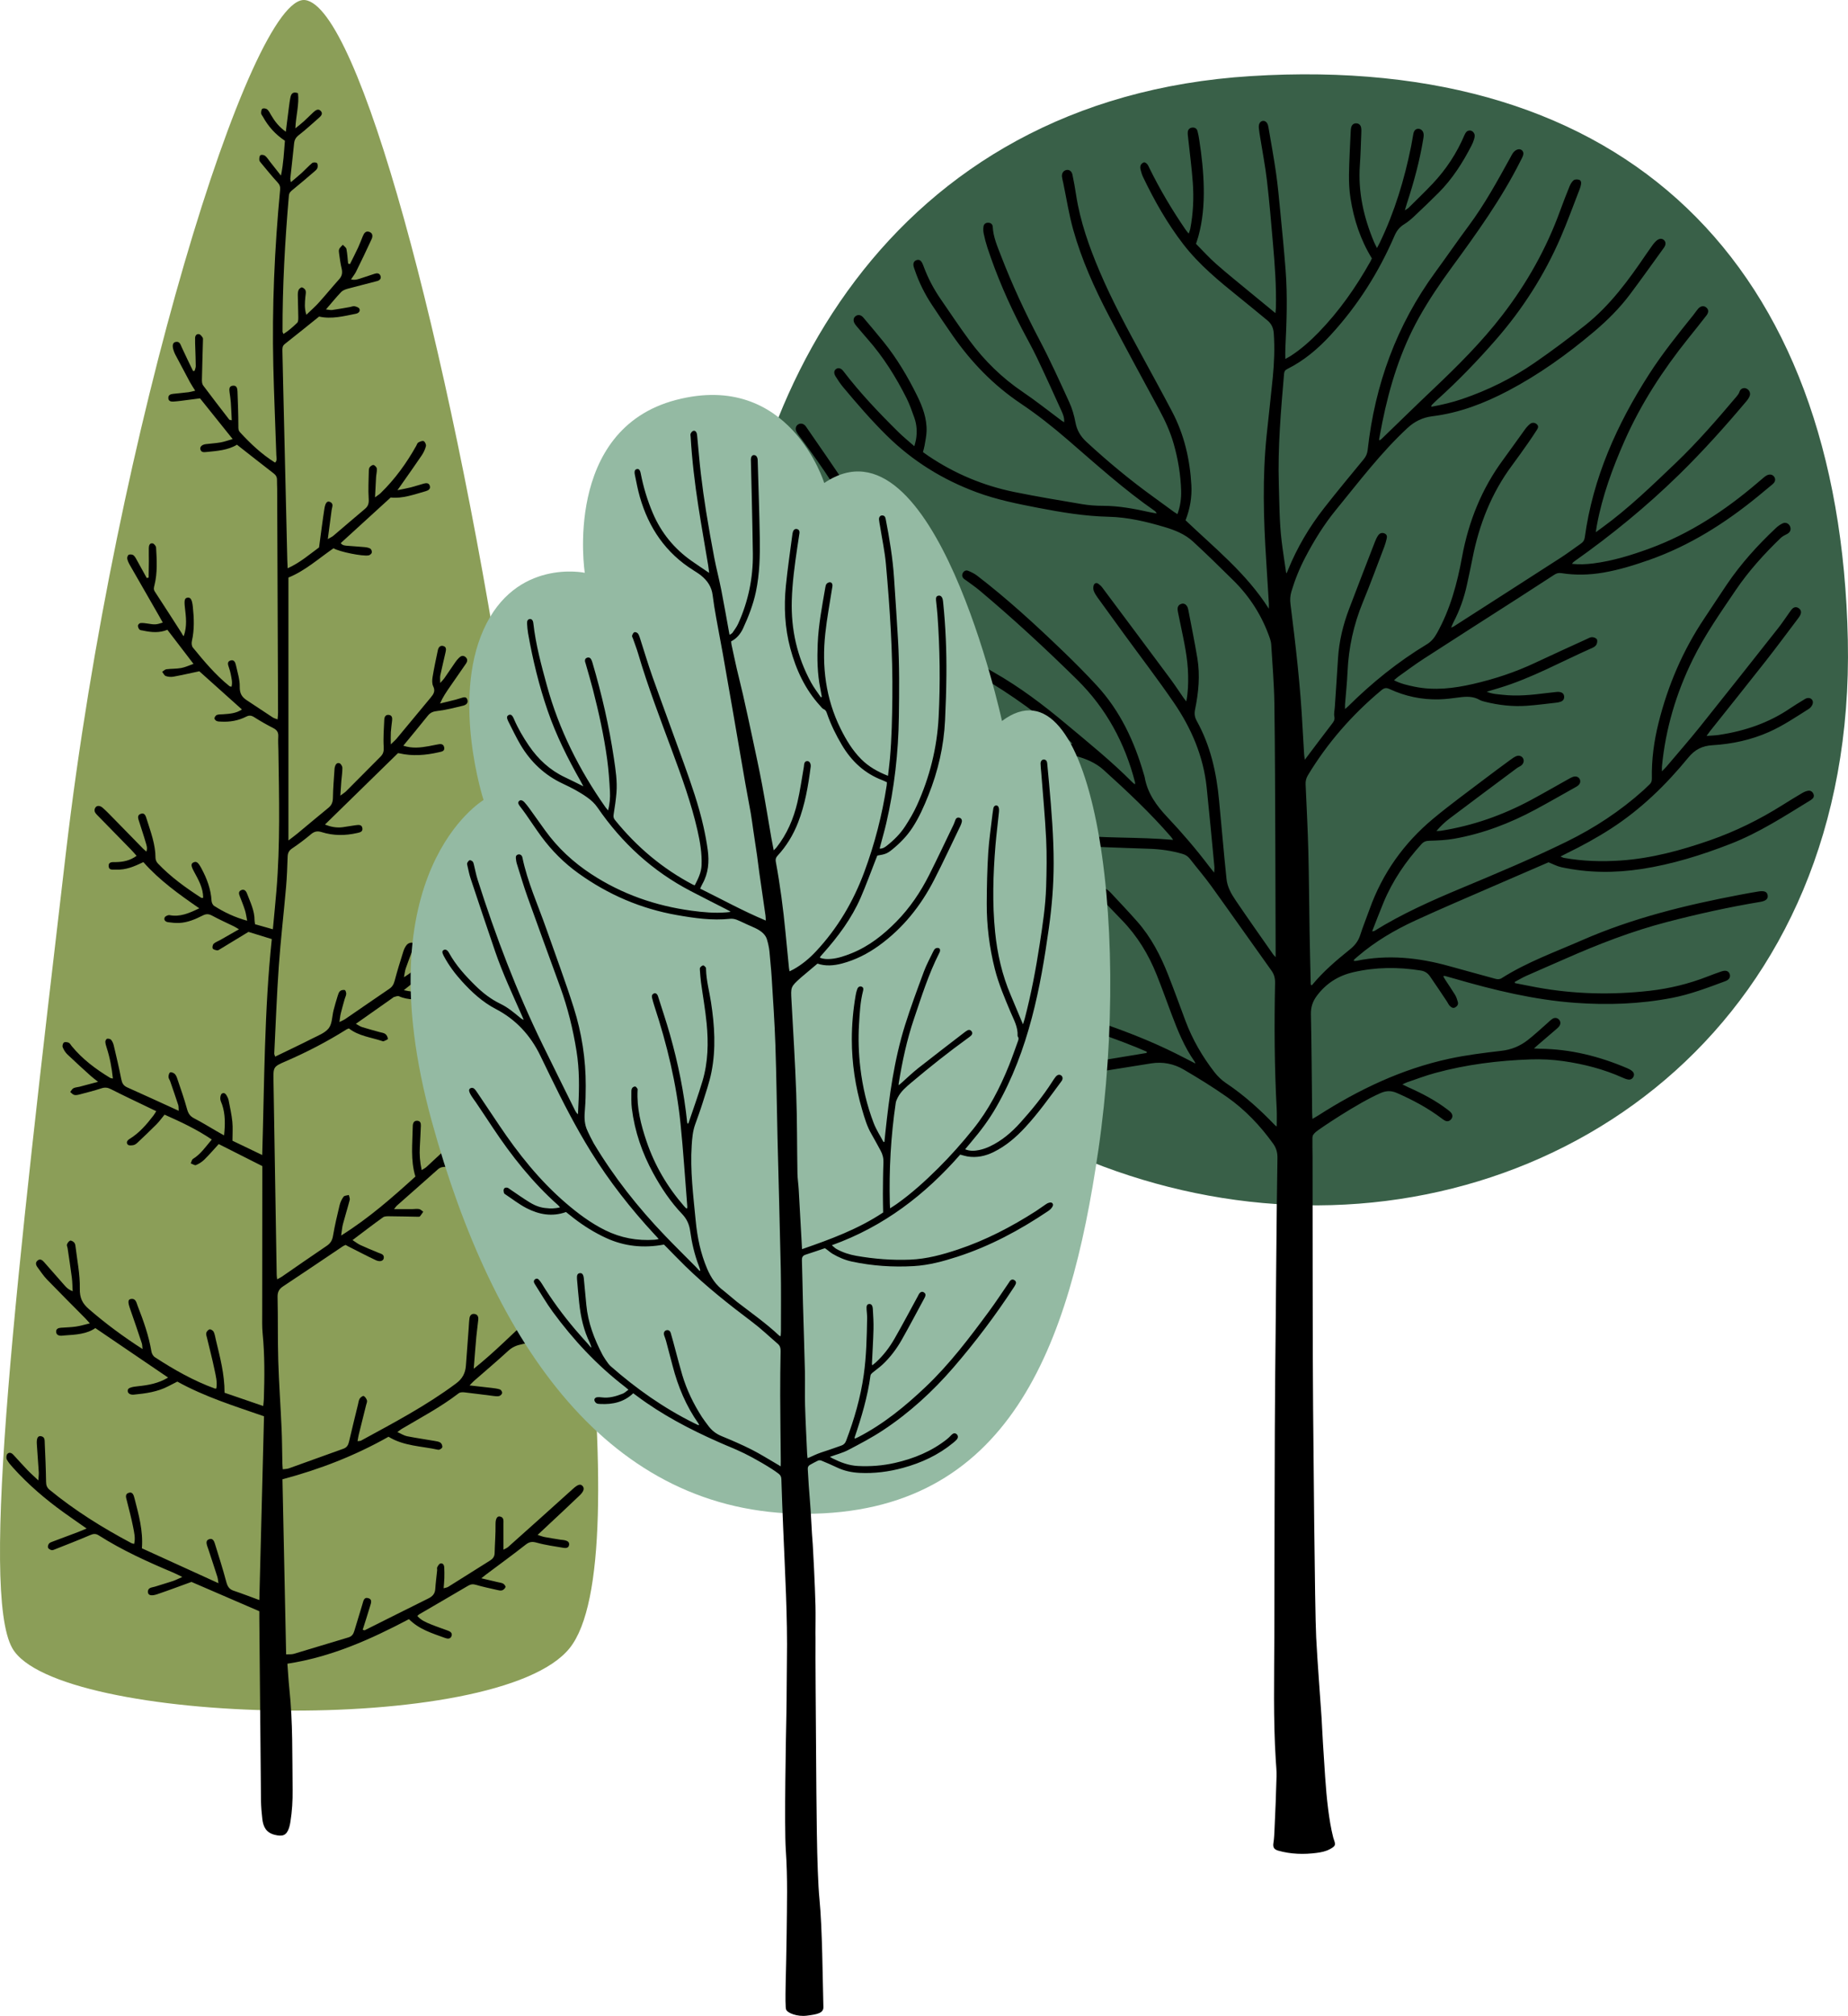 <?xml version="1.0" encoding="UTF-8"?><svg id="Lager_2" xmlns="http://www.w3.org/2000/svg" viewBox="0 0 1551.2 1691.27"><defs><style>.cls-1{fill:#396048;}.cls-2{fill:#94baa3;}.cls-3{fill:#8b9e58;}</style></defs><g id="_ÎÓÈ_1"><path class="cls-3" d="M10.29,1382.76c36.41,64.72,407.91,74.98,467.89,0,59.99-74.98-6-479.89-53.99-788.82C376.21,285.01,301.16,6.07,256.2.07,211.25-5.93,97.27,357.68,55.28,715.76,13.29,1073.83-16.7,1334.77,10.29,1382.76Z"/><path d="M119.04,1299c21.44,9.77,42.54,19.38,64.34,29.32-.36-2.16-.45-3.85-.95-5.41-2.39-7.51-4.88-14.99-7.35-22.48-.34-1.04-.75-2.06-1.08-3.1-.75-2.4-1.46-5.03,1.76-6,2.79-.84,3.91,1.53,4.56,3.63,3.3,10.66,6.72,21.3,9.58,32.08,1,3.75,2.31,6.27,6.14,7.55,7,2.34,13.88,5.02,21.64,7.86,1.33-52.02,2.63-103,3.93-154.18-25.04-8.66-49.75-16.37-72.75-29.1-2.45,1.25-4.95,2.5-7.43,3.81-9.13,4.81-19.11,6.15-29.17,7.13-1.05.1-2.23-.04-3.19-.46-2.32-1.01-2.59-4.12-.29-5.13,2.13-.94,4.62-1.21,6.98-1.46,8.77-.89,17.34-2.41,25.33-7.29-20.22-13.75-40.25-27.36-61.06-41.5-7.22,5.04-16.43,5.54-25.63,6.15-.87.06-1.74.22-2.62.26-2.47.11-4.58-.7-4.66-3.42-.07-2.43,1.96-3.13,4.11-3.28,4.15-.29,8.33-.38,12.44-.97,3.62-.52,7.15-1.61,11.76-2.69-1.88-2.08-2.93-3.33-4.08-4.49-10.63-10.75-21.36-21.4-31.86-32.27-3.02-3.13-5.44-6.84-8.04-10.36-1.44-1.94-1.95-4.12.31-5.78,2.07-1.52,3.8-.12,5.14,1.38,5.97,6.7,11.82,13.5,17.78,20.2,1.54,1.73,3.32,3.23,6.31,4.35-.22-3.8-.21-7.62-.69-11.39-1.05-8.26-2.35-16.48-3.56-24.72-.16-1.08-.85-2.31-.52-3.17.48-1.25,1.49-2.68,2.63-3.16.77-.33,2.39.61,3.24,1.4.72.67,1.11,1.92,1.23,2.97,1.41,11.96,3.92,23.95,3.67,35.89-.17,7.79,2.17,12.44,7.63,17.16,13.94,12.07,28.66,23,45.04,33.53-.27-2.24-.21-3.63-.63-4.86-3.18-9.55-6.36-19.1-9.73-28.59-2-5.63-2.09-8.11.46-8.54,4.32-.73,4.74,3.11,5.79,5.79,4.87,12.45,9.36,25.02,11.56,38.3.28,1.72,1.46,3.81,2.88,4.73,15.98,10.44,32.53,19.84,50.56,26.37.18.06.43-.07,1.05-.19.96-5.37-.5-10.67-1.58-15.9-1.82-8.79-4.12-17.48-6.19-26.21-.35-1.48-1.03-3.12-.68-4.46.32-1.22,1.72-2.78,2.85-2.97,1.02-.17,2.89,1.04,3.38,2.1.99,2.15,1.32,4.61,1.87,6.95,3.41,14.27,7.26,28.46,7.24,44.14,10.56,3.62,21.22,7.28,32.45,11.13.23-2.38.47-4.04.53-5.69.61-18.41.78-36.81-1.02-55.18-.55-5.65-.36-11.39-.36-17.09.01-38.8.06-77.6.1-116.4,0-2.17,0-4.34,0-6.94-12.23-6.17-24.28-12.26-36.59-18.47-4.04,4.4-7.87,8.88-12.06,13.01-1.97,1.94-4.47,3.54-7.03,4.6-1.08.45-2.91-.9-4.4-1.43.6-1.27.85-3.11,1.86-3.72,6.55-4.01,10.63-10.22,15.8-16.27-12.64-8.6-25.86-14.73-39.64-20.88-2.33,2.83-4.35,5.68-6.77,8.13-5.23,5.27-10.64,10.37-16.04,15.46-.94.88-2.15,1.76-3.36,1.98-1.52.27-3.8.49-4.63-.37-1.77-1.82-.4-3.7,1.44-4.82,8.2-5.03,14.32-12.17,20.07-19.68.77-1.01,1.37-2.14,2.31-3.61-2.5-1.2-4.63-2.21-6.74-3.23-10.45-5.05-20.96-9.96-31.3-15.23-2.78-1.42-5.06-1.66-8-.7-6.02,1.97-12.18,3.52-18.31,5.13-1.46.39-3.13.73-4.53.38-1.24-.31-2.23-1.6-3.33-2.46.89-1.08,1.58-2.56,2.73-3.15,1.51-.78,3.39-.8,5.08-1.24,4.82-1.25,9.63-2.56,15.57-4.14-2.68-2.13-4.42-3.38-6-4.81-6.65-6.02-13.32-12.02-19.8-18.22-1.69-1.62-3.01-3.83-3.9-6.01-.43-1.06.13-3.25,1-3.91.86-.65,2.86-.39,4.05.15,1.08.49,1.74,1.9,2.57,2.91,9.02,11,20.23,19.32,32.29,26.63.51.31,1.22.29,2.24.51-.92-8.93-2.52-17.47-5.21-25.8-.53-1.65-1.07-3.36-1.15-5.06-.04-.86.84-2.39,1.51-2.51,1.07-.2,2.74.16,3.38.93,1.07,1.3,1.79,3.04,2.19,4.71,2.21,9.37,4.45,18.73,6.28,28.17.65,3.31,1.74,5.53,4.97,6.97,14.19,6.32,28.28,12.83,43.27,19.66-.17-2.19,0-3.62-.41-4.86-2.16-6.65-4.46-13.27-6.74-19.88-.43-1.24-1.4-2.42-1.42-3.63-.02-1.33.44-3.3,1.34-3.8.84-.46,2.86.3,3.79,1.15,1.07.96,1.72,2.55,2.2,3.98,2.84,8.49,5.89,16.94,8.22,25.57,1.01,3.73,2.53,6.05,5.98,7.82,6.43,3.29,12.57,7.13,18.83,10.74,1.86,1.07,3.73,2.12,6.28,3.56.96-9.13,1.12-17.46-1.58-25.67-.55-1.66-1.51-3.3-1.6-4.98-.07-1.5.35-3.81,1.36-4.42,2.2-1.33,3.52.65,4.45,2.48.49.97.99,2,1.19,3.06,1.12,5.99,2.51,11.97,3.12,18.01.52,5.18.11,10.46.11,15.99,8.28,3.98,16.28,7.82,24.97,12,1.83-60.92,1.74-121.14,8.04-181.17-7.1-2.19-13.73-4.23-19.58-6.04-8.27,5.03-16.07,9.78-23.89,14.51-.74.45-1.66,1.12-2.37,1-1.35-.24-3.27-.66-3.74-1.61-.5-.99-.03-3.2.83-3.98,1.57-1.42,3.77-2.14,5.66-3.21,4.94-2.8,9.85-5.64,15.54-8.9-1.85-1.08-2.99-1.84-4.2-2.44-6.09-2.98-12.31-5.72-18.26-8.97-2.84-1.55-5.02-1.65-7.9-.19-6.26,3.18-12.75,5.97-19.9,6.29-3.02.14-6.1-.23-9.12-.62-2.2-.29-3.95-1.76-2.96-4.01.47-1.08,2.85-2.16,4.12-1.92,8.77,1.68,16.27-1.58,24.89-5.75-17.16-11.84-33.44-23.5-46.91-38.75-7.58,3.62-14.8,6.74-22.96,6.27-2.53-.15-5.96.93-6.18-2.88-.22-3.87,3.31-3.35,5.82-3.39,6.24-.09,12.11-1.22,17.63-5.27-1.64-1.83-3-3.48-4.49-5-9.63-9.87-19.27-19.73-28.93-29.57-1.7-1.73-2.56-3.64-1.18-5.87,1.19-1.92,3.82-1.95,6.29.26,3.27,2.91,6.3,6.09,9.37,9.22,8.14,8.29,16.23,16.62,24.36,24.92.73.74,1.56,1.39,2.81,2.5,1.11-3.18,0-5.62-.66-7.93-1.62-5.68-3.59-11.27-5.32-16.92-.75-2.44-2.27-5.56,1.16-6.82,3.5-1.29,4.29,1.94,5.08,4.47,3.32,10.64,7.39,21.11,7.38,32.54,0,1.53.86,3.41,1.94,4.55,10.78,11.37,23.41,20.44,36.5,28.89.29.19.82.02,1.57.02.02-8.2-3.9-15.06-7.63-21.92-2.6-4.78-2.88-6.73-.46-7.84,2.47-1.13,3.92.03,6.53,4.87,4.62,8.58,8.05,17.48,8.59,27.36.08,1.49,1,3.51,2.18,4.27,8.31,5.3,17.14,9.53,27.72,12.47-.68-3.38-.99-6.13-1.81-8.72-1.25-3.96-2.82-7.83-4.33-11.7-.77-1.97-1.38-3.99.92-5.15,2.64-1.33,4.25.53,5.05,2.65,2.78,7.34,6.43,14.45,6.38,22.61,0,.85.2,1.7.4,3.23,4.63,1.31,9.37,2.65,14.96,4.23,1.06-11.37,2.11-21.78,2.98-32.21,3.26-39.17,2.25-78.41,1.67-117.64-.06-3.95-.34-7.9-.1-11.83.22-3.57-1.13-5.57-4.32-7.18-5.46-2.75-10.78-5.84-15.95-9.12-2.34-1.48-4.17-1.68-6.62-.43-6.58,3.35-13.66,4.6-21.02,4.2-1.3-.07-2.72-.02-3.86-.53-.84-.37-1.93-1.67-1.81-2.35.19-1.05,1.16-2.43,2.11-2.76,1.6-.55,3.44-.39,5.18-.53,5.39-.42,10.83-.67,15.76-4.04-12.19-10.92-24.17-21.66-35.75-32.04-7.26,1.54-14.45,3.2-21.7,4.52-2.08.38-4.49.18-6.47-.53-1.27-.45-2.03-2.32-3.02-3.55,1.19-.74,2.32-1.97,3.59-2.13,4.1-.52,8.31-.31,12.36-1.04,3.34-.6,6.51-2.14,10.35-3.47-7.52-9.81-14.53-18.96-21.93-28.62-6.51,2.76-13.42,2.23-20.33.7-1.06-.23-2.42-.22-3.07-.88-.79-.81-1.37-2.24-1.3-3.35.05-.78,1.3-2.02,2.11-2.09,1.92-.18,3.91.08,5.84.39,6.27,1.03,7.27,1.03,12.9-.8-1.18-2.1-2.28-4.12-3.42-6.11-8.08-14.05-16.19-28.08-24.22-42.16-.97-1.69-1.85-3.54-2.2-5.42-.19-1.03.57-2.98,1.35-3.27,1.17-.42,3.15-.21,4.03.58,1.4,1.26,2.25,3.18,3.21,4.89,2.63,4.68,5.2,9.4,7.79,14.1.53-.12,1.07-.23,1.6-.35.07-4.52.17-9.04.19-13.57.02-3.73-.13-7.45-.05-11.18.04-2.05.62-4.38,3.16-3.98,1.18.19,2.87,2.24,2.94,3.53.62,10.49,1.23,21.03-1.31,31.39-.49,1.99-1.02,3.6.25,5.54,7.56,11.55,15.02,23.16,22.47,34.77.58.91.84,2.02,1.82,2.57,2.99-8.47,1.83-16.24.96-23.98-.68-6.07-.26-8,2.34-8.26,2.49-.25,3.68,1.62,4.32,7.65,1.02,9.62,1.38,19.22-.8,28.78-.38,1.69-.19,4.17.82,5.41,9.43,11.54,19,22.98,30.69,32.39.31.25.8.26,1.74.53,1.03-3.68-.03-7.18-.64-10.66-.34-1.93-.98-3.82-1.59-5.69-.71-2.15-1.6-4.61,1.19-5.62,3.22-1.16,4.27,1.57,4.79,3.94,1.29,5.97,3.3,12.02,3.17,17.99-.12,5.44,1.71,8.61,5.84,11.31,7.32,4.79,14.57,9.69,21.9,14.48,1.04.68,2.34.96,4.02,1.62.17-2.24.41-3.9.4-5.56-.23-62.69-.48-125.39-.74-188.08-.01-2.41-.2-4.82-.15-7.23.05-2.4-.87-4.03-2.81-5.52-10.22-7.86-20.32-15.86-30.79-24.06-7.55,4.65-16.78,5.23-25.94,6.15-2.1.21-4.08.25-4.76-2.23-.59-2.13,1.3-3.98,4.52-4.4,4.12-.54,8.3-.72,12.39-1.44,3.18-.56,6.26-1.71,10.18-2.82-9.37-11.69-18.21-22.71-27.39-34.15-5.3.69-10.91,1.43-16.53,2.13-1.95.24-3.92.45-5.88.57-2.17.13-4.13-.42-4.2-2.99-.06-2.48,1.81-3.25,3.95-3.48,4.36-.46,8.72-.86,13.07-1.4,1.66-.21,3.28-.73,5.54-1.26-1.72-2.77-3.2-4.91-4.43-7.19-4.16-7.7-8.25-15.44-12.32-23.18-.61-1.16-1.07-2.41-1.47-3.66-1.2-3.7-.67-6.26,1.56-6.81,3.58-.87,4.2,1.89,5.33,4.37,3.04,6.73,6.34,13.34,9.54,20,.43-.07.87-.15,1.3-.22.33-1.3.96-2.61.95-3.91-.02-5.04-.26-10.07-.4-15.11-.08-2.85-.23-5.69-.15-8.54.06-1.98,1.27-3.57,3.3-3.18,1.16.22,2.21,1.69,3,2.81.44.62.32,1.7.29,2.57-.29,10.93-.65,21.86-.87,32.79-.03,1.62.11,3.62,1.01,4.82,7.19,9.66,14.58,19.18,21.94,28.72.19.25.74.22,2.09.56-.26-5.18-.43-10.1-.78-15-.2-2.84-.68-5.65-1.05-8.48-.33-2.51-.57-5.23,2.79-5.56,3.37-.34,3.77,2.51,3.86,4.94.36,9.61.72,19.23.74,28.84,0,2.07-.11,3.7,1.41,5.34,8.8,9.51,18.12,18.4,29.39,25.43,2.01-1.9,1.12-4.19,1.06-6.18-.81-24.97-1.94-49.94-2.53-74.92-1.17-49.36,1.05-98.6,5.7-147.74.25-2.7-.34-4.34-2.17-6.32-4.76-5.13-9.14-10.62-13.63-16-.69-.83-1.6-1.81-1.66-2.76-.09-1.36.09-3.33.95-3.98.79-.6,3.02-.26,3.94.49,1.65,1.35,2.81,3.32,4.17,5.04,2.69,3.4,5.37,6.81,9.11,11.56,2.21-10.62,2.52-19.82,3.33-29.24-7.84-5.18-13.97-11.91-18.45-20.12-.52-.96-1.47-1.89-1.51-2.87-.05-1.34.19-3.36,1.04-3.87.94-.57,3.12-.25,4.03.53,1.43,1.24,2.31,3.14,3.3,4.84,2.99,5.12,6.5,9.76,12.34,13.93.88-7.02,1.64-13.2,2.45-19.37.43-3.25.8-6.53,1.49-9.73.63-2.91,2.23-4.77,6.27-3.23,1.16,9.36-1.75,18.7-2.19,29.48,2.92-2.4,5.12-4.06,7.14-5.9,2.76-2.5,5.34-5.2,8.09-7.7,1.85-1.68,4.15-3.3,6.24-.79,1.82,2.19.03,4.08-1.68,5.57-5.6,4.89-11.07,9.97-16.94,14.53-2.53,1.96-3.63,4.03-3.93,7.05-.98,9.8-2.13,19.59-3.18,29.39-.06.59.2,1.22.52,3.01,3.44-2.94,6.43-5.36,9.26-7.94,2.91-2.66,5.55-5.64,8.59-8.12.84-.69,3.21-.67,3.96.02.78.71.82,2.75.47,4.01-.32,1.14-1.49,2.14-2.47,2.99-5.97,5.12-11.93,10.27-18.06,15.21-1.77,1.43-3.24,2.57-3.46,5.12-3.26,38.01-5.45,76.07-5.31,114.24,0,.38.31.76.77,1.84,4.32-2.65,7.97-6.01,11.51-9.37.97-.92.94-3.17.93-4.8-.05-6.12-.33-12.24-.41-18.36-.02-1.51.09-3.17.71-4.49.47-.98,2.07-2.25,2.82-2.06,1.21.32,2.71,1.57,3.03,2.73.45,1.59-.07,3.45-.21,5.19-.4,4.72-.98,9.46.82,15.05,3.86-3.73,7.32-6.71,10.36-10.08,5.87-6.5,11.41-13.3,17.26-19.82,2.49-2.77,2.8-5.59,1.96-9.07-.98-4.03-1.47-8.18-2.06-12.29-.19-1.29-.42-2.81.08-3.89.63-1.37,1.99-2.4,3.04-3.57,1.05,1.18,2.77,2.23,3.02,3.57.77,4.01.97,8.12,1.4,12.2.52.13,1.04.26,1.57.39,2.29-4.61,4.65-9.18,6.83-13.85,1.48-3.17,2.66-6.48,4.01-9.71,1-2.38,2.43-4.47,5.4-3.43,3.05,1.08,2.92,3.88,1.91,6.08-4.17,9.15-8.57,18.2-13,27.22-1.04,2.11-2.57,3.98-4.27,6.55,3.4.9,5.97-.17,8.53-.98,3.76-1.19,7.49-2.46,11.22-3.71,2.11-.71,4.11-.55,4.97,1.71.9,2.37-.76,3.84-2.77,4.39-8.22,2.22-16.51,4.19-24.72,6.43-1.96.54-4.17,1.36-5.51,2.76-4.22,4.42-8.08,9.19-12.76,14.61,2.2.22,3.78.68,5.26.47,4.99-.7,9.94-1.63,14.9-2.48,1.29-.22,2.66-.9,3.84-.66,1.49.31,3.63,1.02,4.08,2.13.89,2.2-.79,3.72-2.97,4.16-10.28,2.06-20.52,4.72-30.87,2.36-9.67,7.76-19.18,15.49-28.82,23.05-2.12,1.67-2.01,3.7-1.97,5.86.16,8.33.35,16.66.55,24.98,1.18,50.18,2.36,100.36,3.55,150.54.05,1.92.17,3.85.3,6.77,10.44-4.7,18.45-11.77,26.35-17.5,1.54-11.29,2.85-21.92,4.49-32.5.78-5,2.35-6.65,4.56-5.73,3.54,1.46,1.86,4.29,1.52,6.79-1.06,7.79-2.06,15.59-3.23,24.45,2.22-1.3,3.58-1.87,4.65-2.78,8.86-7.5,17.62-15.13,26.54-22.57,2.82-2.35,3.39-4.82,3.14-8.53-.51-7.82-.04-15.7.11-23.56.02-1.05.24-2.35.89-3.07.79-.86,2.39-1.92,3.17-1.64,1.15.43,2.55,1.91,2.65,3.05.2,2.35-.48,4.77-.63,7.17-.33,5.15-.54,10.3-.88,16.9,2.45-1.83,3.68-2.56,4.67-3.52,12.05-11.69,21.76-25.15,29.95-39.75.53-.95.87-2.3,1.69-2.74,1.39-.75,3.44-1.67,4.56-1.14,1.1.51,2.18,2.95,1.86,4.2-.68,2.71-1.95,5.39-3.52,7.72-5.51,8.17-11.24,16.19-16.89,24.27-.84,1.2-1.69,2.4-3.5,4.97,4.79-1.01,8.13-1.59,11.39-2.42,3.6-.92,7.13-2.14,10.72-3.12,1.99-.54,4.22-.69,5.01,1.7.9,2.73-1.04,3.99-3.35,4.65-9.88,2.8-19.61,6.42-29.44,5.3-14.18,12.94-27.92,25.47-41.91,38.24,1.3,2.13,3.77,2.12,6.05,2.32,4.58.41,9.18.61,13.76,1.06,1.7.16,3.55.44,4.98,1.28.84.49,1.5,2.3,1.28,3.31-.21.95-1.58,2.13-2.61,2.34-5.02,1.02-24.81-3.02-29.54-5.94-12.43,8.56-23.9,18.93-37.84,24.57v220.58c3.48-2.69,5.7-4.3,7.8-6.04,8.61-7.12,17.14-14.35,25.81-21.4,2.8-2.28,3.68-4.88,3.73-8.48.11-7.87.83-15.74,1.32-23.61.04-.65.09-1.32.25-1.95.52-2.07,1.61-4.07,3.93-3.32,1.16.38,2.43,2.53,2.44,3.89.05,3.7-.58,7.41-.88,11.12-.29,3.63-.5,7.26-.83,12.2,2.38-1.82,3.82-2.69,4.97-3.84,9.61-9.61,19.14-19.29,28.75-28.89,2.33-2.33,2.89-4.64,2.67-8.12-.48-7.6.14-15.28.48-22.92.11-2.36,1.19-4.44,4.09-3.94,2.54.44,2.69,2.55,2.48,4.63-.33,3.27-.85,6.53-1.06,9.8-.18,2.95-.04,5.91-.04,10.23,2.35-2.3,3.8-3.49,4.99-4.91,9.55-11.44,19.03-22.94,28.56-34.4,2.32-2.79,4.05-5.36,2.07-9.39-1.07-2.17-.96-5.24-.55-7.76,1.24-7.54,2.86-15.03,4.43-22.51.5-2.36,1.9-4.27,4.58-3.53,2.9.8,2.31,3.32,1.83,5.48-1.43,6.4-3.01,12.78-4.36,19.19-.34,1.6-.05,3.34-.05,6.35,1.67-1.91,2.67-2.87,3.45-3.99,3.13-4.49,6.16-9.05,9.29-13.55.87-1.25,1.87-2.45,2.95-3.52,1.49-1.48,3.25-2.41,5.26-.92,2.21,1.65,2.06,3.7.63,5.77-4.47,6.49-8.98,12.96-13.47,19.44-2.96,4.27-5.91,8.54-8.26,13.98,4.33-1.06,8.67-2.11,13-3.2,1.48-.38,2.93-.89,4.41-1.31,2.09-.6,4.57-1.71,5.53,1.28.97,3-1.27,4.52-3.77,5.1-7.02,1.64-14.03,3.55-21.16,4.36-3.58.4-6.06,1.21-8.29,4.02-6.64,8.35-13.49,16.53-20.56,25.15,7.56,2.47,14.42,1.62,21.27.41,2.37-.42,4.73-.91,7.09-1.39,2.45-.5,5.15-1,5.92,2.2.83,3.48-2.22,3.76-4.49,4.28-11.01,2.52-22.07,3.46-33.21.86-.62-.14-1.29-.09-1.09-.08-20.62,20.16-40.79,39.88-61.26,59.89,4.61,1.83,9.54,2.9,14.75,2.23,3.69-.47,7.34-1.24,11.04-1.69,2.36-.29,5.24-.79,5.66,2.66.35,2.89-2.08,3.36-4.32,3.87-10.03,2.28-20.02,2.38-29.87-.74-3.49-1.11-6.1-.66-8.97,1.76-5.02,4.23-10.29,8.2-15.74,11.86-2.7,1.81-3.77,3.8-3.87,6.95-.28,8.54-.58,17.09-1.33,25.6-1.93,22.04-4.51,44.04-6.07,66.11-1.73,24.48-2.61,49.01-3.83,73.53-.03.6.34,1.21.75,2.57,10.57-5.13,21.03-10.04,31.31-15.27,4.86-2.47,10.66-4.62,13.73-8.66,2.89-3.81,2.7-9.93,3.99-15,1.03-4.03,2.21-8.02,3.45-11.99.45-1.45.93-3.13,1.98-4.07.91-.82,2.74-1.17,3.96-.88.66.16,1.29,2.11,1.23,3.22-.08,1.48-.9,2.91-1.31,4.38-1.12,4-2.28,8-3.26,12.04-.51,2.09-.68,4.25-1.13,7.18,2.13-1.08,3.7-1.68,5.05-2.61,12.3-8.41,24.52-16.93,36.86-25.28,2.56-1.73,3.69-3.87,4.47-6.8,2.18-8.24,4.7-16.4,7.27-24.53.65-2.06,1.66-4.17,3.08-5.75.94-1.04,3.09-1.89,4.35-1.55,2.18.59,1.65,2.61.97,4.38-2.18,5.72-4.38,11.43-6.39,17.21-.7,2.01-.87,4.19-1.49,7.33,2.22-1.48,3.66-2.29,4.94-3.31,9.74-7.83,19.38-15.77,29.19-23.51,3.09-2.43,4.62-5.47,5.98-9.07,3.84-10.23,8.08-20.31,12.37-30.36.92-2.16,2.55-4.1,4.18-5.83,1.4-1.49,3.37-2.38,5.21-.57,1.57,1.55.86,3.09-.39,4.62-5.66,6.91-8.52,15.22-11.55,23.44-.28.75-.23,1.62-.49,3.59,2.38-2.17,4.01-3.54,5.49-5.04,8.16-8.27,16.29-16.56,24.41-24.87,3.51-3.59,5.78-4.39,7.74-2.61,1.97,1.78,1.49,4.19-1.94,7.89-5.34,5.77-10.82,11.4-17.22,18.13,3.19.38,5.37.78,7.57.87,3.5.15,7.03-.11,10.5.26,1.11.12,2.86,1.66,2.88,2.59.03,1.08-1.34,2.44-2.43,3.23-.78.57-2.11.6-3.17.54-6.74-.41-13.48-.91-21.56-1.48-5.1,4.81-11.23,10.58-18.04,16.99,5.43,1.78,9.93,3.25,14.43,4.72,1.46.48,3.16.65,4.29,1.54,1,.78,2.12,2.62,1.81,3.54-.35,1.06-2.16,2.17-3.41,2.26-1.65.11-3.4-.65-5.06-1.2-5.8-1.94-11.58-3.96-17.72-6.07-12.25,9.83-24.63,19.76-38.13,30.59,5.97,1.38,10.67,1.58,15.39,1.69,2.85.07,5.72-.1,8.53.26,1,.13,2.47,1.38,2.6,2.28.14.98-.75,2.67-1.66,3.14-1.47.75-3.37,1.17-5,.99-8-.88-16.27.29-23.95-3.28-1.07-.5-2.8.37-4.21.69-.4.09-.72.48-1.08.73-10.02,7.05-20.04,14.1-30.87,21.73,2.07,1.11,3.57,2.23,5.26,2.76,4.8,1.51,9.68,2.77,14.52,4.15,1.68.48,3.63.63,4.95,1.61,1.16.86,2.03,2.63,2.17,4.08.05.56-2.24,1.4-3.51,2-.33.16-.88,0-1.29-.14-9.48-3.16-19.76-4.19-27.94-10.59-.77.32-1.43.48-1.97.82-16.36,10.27-33.43,19.15-51.17,26.8-10.36,4.47-10.34,4.75-10.16,16.05.86,54.34,1.77,108.67,2.68,163.01.02,1.02.19,2.05.37,3.79,1.63-.87,2.77-1.35,3.77-2.04,12.64-8.69,25.2-17.5,37.92-26.06,3.19-2.15,4.6-4.65,5.24-8.45,1.46-8.62,3.48-17.16,5.53-25.67.61-2.5,1.79-5.02,3.32-7.08.75-1.01,2.9-.98,4.41-1.42.27,1.39,1.06,2.91.74,4.14-1.75,6.76-3.88,13.43-5.66,20.18-.72,2.7-.9,5.55-1.53,9.7,23.26-14.58,42.82-31.81,62.34-49.5-4.25-13.78-2.45-27.82-2.24-41.78,0-.44.02-.88.06-1.31.24-2.23,1.27-3.83,3.71-3.7,2.52.14,3.16,1.93,3.05,4.17-.3,5.91-.5,11.82-.87,17.73-.4,6.34.07,12.58,1.55,19.49,1.67-1.08,2.98-1.69,3.99-2.62,15.6-14.44,31.13-28.96,46.78-43.35,2.62-2.41,3.37-5.07,3.71-8.57.94-9.8,2.55-19.54,3.89-29.3.03-.22.05-.44.12-.64.61-1.99,1.54-3.94,3.96-3.6,2.76.38,3.21,2.4,2.78,4.94-1.28,7.56-2.44,15.14-3.63,22.71-.13.84-.16,1.69-.33,3.58,2.11-1.85,3.65-2.98,4.92-4.36,6.94-7.6,13.81-15.27,20.72-22.91,1.32-1.46,2.57-3.01,4.05-4.28,1.66-1.43,3.86-1.88,5.18.09.77,1.15.73,3.23.3,4.67-.4,1.36-1.73,2.48-2.75,3.63-6.38,7.23-12.78,14.44-19.18,21.65-.97,1.09-1.94,2.18-3.47,3.9,6.55,1.12,11.94-.92,17.42-1.53,2.17-.24,4.32-.76,6.49-1,2.26-.24,4.7-.23,4.98,2.78.23,2.5-1.86,3.42-3.85,3.67-9.54,1.21-18.94,3.97-28.68,2.75-2.19-.28-3.7.13-5.27,1.64-12.16,11.7-24.39,23.33-36.58,35.01-.42.4-.6,1.05-1.28,2.3,4.31,0,8.14.11,11.96-.03,3.5-.13,6.99-.68,10.48-.69,1.05,0,2.92,1.13,2.96,1.83.07,1.26-.62,3.02-1.6,3.77-1.09.83-2.85,1.04-4.33,1.07-7.88.16-15.76.33-23.63.16-2.59-.06-4.59.38-6.55,2.13-11.45,10.21-22.99,20.33-34.48,30.49-.59.52-1.01,1.24-2.29,2.85,5.73,0,10.43.02,15.12,0,1.97-.01,4-.4,5.89-.06,1.26.23,2.34,1.46,3.5,2.24-.92,1.32-1.75,2.72-2.81,3.93-.33.37-1.25.3-1.9.29-7.87-.13-15.75-.35-23.62-.4-1.83-.01-4.09-.09-5.44.87-8.36,5.99-16.51,12.27-25.59,19.1,2.44,1.57,4.39,3.15,6.59,4.17,4.96,2.3,10.05,4.35,15.1,6.46,2.17.91,5.02,1.24,4.52,4.58-.35,2.32-3.21,3.28-6.65,1.67-7.9-3.7-15.63-7.79-23.43-11.72-.58-.29-1.13-.64-1.88-1.07-.71.32-1.55.57-2.25,1.04-16.74,11.23-33.42,22.56-50.24,33.67-3.49,2.31-4.79,4.8-4.68,9.11.43,17.75.04,35.52.58,53.26.58,19.05,1.96,38.08,2.8,57.12.43,9.63.43,19.28.65,28.93.03,1.51.19,3.02.33,5.1,1.95-.29,3.66-.27,5.18-.81,15.25-5.44,30.46-11.01,45.71-16.45,2.84-1.01,4.03-2.94,4.68-5.73,2.43-10.45,5.01-20.87,7.55-31.29.41-1.7.59-3.58,1.46-5.02.67-1.09,2.74-2.52,3.35-2.2,1.26.65,2.32,2.27,2.76,3.71.33,1.1-.39,2.53-.7,3.8-2.06,8.29-4.15,16.57-6.19,24.87-.4,1.64-.62,3.33-1.03,5.52,1.34-.19,2.23-.08,2.88-.43,27.3-14.9,54.85-29.36,79.9-48.05,5.31-3.96,7.71-8.66,8.18-14.84.78-10.26,1.52-20.53,2.29-30.8.23-3.06.31-6.14.74-9.16.31-2.12,1.64-3.72,4.03-3.46,2.76.3,3.56,2.39,3.33,4.78-.45,4.77-1.21,9.52-1.64,14.29-.77,8.48-1.38,16.98-2.18,26.91,17.48-13.89,32.18-29.09,47.46-42.95-.99-6.97-1.96-13.45-2.79-19.93-.19-1.49-.2-3.11.22-4.52.24-.81,1.44-1.76,2.3-1.85.86-.09,2.36.61,2.62,1.32.74,2.01,1.1,4.2,1.42,6.34.6,4.02,1.07,8.06,1.79,13.56,3.32-3.16,5.67-5.35,7.96-7.59,4.24-4.13,8.43-8.31,12.67-12.44,1.1-1.07,2.21-2.14,3.44-3.04,1.8-1.32,4.1-1.6,5.17.4.73,1.36.28,3.63-.24,5.3-.35,1.1-1.76,1.87-2.72,2.78-10.62,10.14-21.23,20.3-31.9,30.38-1.09,1.03-2.59,1.64-3.91,2.44.36.54.72,1.07,1.07,1.61,1.74-.3,3.52-.48,5.23-.91,7.22-1.83,14.42-3.7,21.61-5.63,2.44-.65,5.12-1.4,5.94,1.84.79,3.14-1.91,4.13-4.29,4.71-10.85,2.63-21.68,5.36-32.62,7.59-4.44.91-8.07,2.42-11.48,5.55-9.35,8.6-19.08,16.79-28.64,25.16-1.07.94-2.02,2.03-3.81,3.85,6.85.77,12.65,1.38,18.44,2.09,2.38.29,4.82.54,7.07,1.3.9.3,1.94,1.98,1.85,2.93-.09.95-1.36,2.24-2.37,2.56-1.38.43-3.03.21-4.53.03-8.26-1-16.51-2.15-24.78-3.08-1.56-.17-3.64-.13-4.76.74-14.99,11.56-31.7,20.35-47.9,29.95-.91.54-1.71,1.24-3.61,2.63,3.19,1.41,5.52,2.97,8.06,3.48,7.73,1.54,15.54,2.63,23.3,3.98,1.69.29,3.6.55,4.9,1.51.96.71,1.74,2.75,1.41,3.81-.31.99-2.39,2.29-3.38,2.07-14.04-3.1-28.91-3.02-41.73-10.92-27.99,15.83-57.51,27.3-89.02,35.68,1.02,48.66,2.04,97.45,3.08,146.91,2.67-.15,4.65.09,6.4-.43,15.31-4.54,30.57-9.28,45.88-13.81,2.96-.88,4.18-2.81,4.97-5.48,2.24-7.56,4.52-15.11,6.86-22.64.75-2.43,1.17-5.86,4.83-4.82,3.67,1.04,2.26,4.25,1.55,6.65-1.96,6.65-4.13,13.24-6.22,19.86.91.25,1.4.57,1.66.44,17.83-8.89,35.62-17.87,53.48-26.71,3.43-1.7,5.52-3.9,5.77-7.91.33-5.24,1.05-10.45,1.57-15.67.09-.87-.29-1.91.07-2.59.64-1.2,1.52-2.82,2.61-3.11,2.13-.56,3.16,1.2,3.27,3.12.17,3.06.17,6.13.09,9.19-.07,2.61-.36,5.21-.59,8.45,1.59-.48,2.84-.59,3.79-1.18,11.71-7.31,23.36-14.71,35.06-22.02,2.39-1.49,3.88-3.25,3.95-6.26.19-8.09.89-16.19.76-24.27-.08-5.11,1.71-6.87,3.55-6.53,3.7.67,3.07,3.72,3.09,6.26.05,6.98.02,13.97.02,21.6,1.49-.83,2.87-1.3,3.87-2.2,18.14-16.19,36.28-32.38,54.31-48.7,4-3.62,6.36-4.63,8.23-2.5,1.67,1.89,1.17,4.39-2.46,7.88-9.63,9.26-19.46,18.33-29.21,27.47-1.74,1.63-3.48,3.27-6.06,5.68,2.44.76,4.11,1.46,5.84,1.78,4.52.85,9.07,1.54,13.61,2.27,1.08.17,2.2.14,3.26.41,1.97.5,4.01,1.24,3.72,3.78-.3,2.59-2.44,2.98-4.47,2.64-7.54-1.29-15.19-2.28-22.53-4.33-3.8-1.06-6.2-.95-9.38,1.55-11.02,8.66-22.37,16.89-33.58,25.3-.99.75-1.95,1.55-3.73,2.98,5.29,1.24,9.65,2.25,14,3.29,1.49.35,3.13.49,4.4,1.24.94.55,2.14,2.2,1.89,2.87-.43,1.16-1.75,2.43-2.95,2.75-1.37.37-3.03-.1-4.51-.44-5.76-1.32-11.57-2.51-17.23-4.19-2.57-.77-4.47-.57-6.74.77-13.58,8.03-27.24,15.91-40.86,23.86-.55.32-1,.83-1.73,1.45,3.13,3.68,7.37,5.41,11.56,7.11,4.66,1.9,9.45,3.48,14.17,5.24,1.98.74,3.77,1.96,3.06,4.32-.84,2.8-3.26,2.62-5.43,1.83-10.68-3.89-21.71-7.11-30.39-15.79-32.31,17.04-65.23,31.74-102.02,37.37.56,7.31.92,14.26,1.65,21.17,3,28.19,2.38,56.46,2.72,84.73.11,9.02-.42,17.78-1.82,26.59-.27,1.72-.59,3.47-1.13,5.12-2.12,6.51-5.44,7.63-12.1,5.95-7.31-1.84-9.62-6.9-10.38-13.33-.61-5.22-1.06-10.48-1.12-15.73-.52-50.85-.94-101.7-1.39-152.56-.02-2.16,0-4.32,0-5.97-19.67-8.49-38.72-16.71-56.96-24.59-9.86,3.57-19.24,7.11-28.74,10.33-4.92,1.67-7.6.93-7.78-1.64-.28-4.16,3.36-3.91,5.9-4.73,5-1.61,10.06-3.04,15.05-4.69,2.23-.74,4.33-1.86,7.88-3.42-3.25-1.58-5.23-2.66-7.3-3.53-21.62-9.1-42.99-18.73-62.83-31.37-2.56-1.63-4.53-1.39-7.25-.22-9.64,4.16-19.46,7.93-29.22,11.81-1.01.4-2.19.99-3.13.78-1.13-.26-2.61-1.09-2.97-2.05-.36-.95.13-2.63.86-3.48.78-.91,2.23-1.32,3.44-1.78,6.96-2.64,13.95-5.22,20.91-7.85,2.18-.83,4.33-1.76,7.2-2.94-6.88-4.82-12.99-9.02-19.02-13.35-15.54-11.15-30-23.54-42.82-37.76-1.9-2.1-3.83-4.29-5.15-6.76-.64-1.19-.49-3.61.35-4.62,1.5-1.81,3.56-1.09,5.09.57,4.01,4.34,7.95,8.76,12.04,13.02,2.52,2.63,5.29,5.03,8.96,8.5.19-3.21.49-5.05.37-6.86-.49-7.87-1.14-15.73-1.64-23.6-.3-4.74.78-6.96,3.24-6.66,3.75.46,3.29,3.67,3.41,6.14.49,10.72.95,21.44,1.11,32.17.04,2.89.69,4.85,2.97,6.72,21.27,17.45,44.49,31.9,68.74,44.76.53.28,1.18.33,2.23.61,1.2-4.99-.02-9.7-.9-14.27-1.41-7.3-3.4-14.49-5.17-21.72-.62-2.54-1.97-5.66,1.36-6.83,3.52-1.24,4.35,2.09,5,4.61,3.48,13.56,7.35,27.07,6.2,41.86Z"/><path class="cls-1" d="M1050.02,63.84c-304.04,19-435.55,271.81-438.83,501.05-3.27,229.24,213.62,428.97,460.49,445.36,246.87,16.39,485.93-157.19,479.38-473.2-6.55-316.01-186.66-492.85-501.05-473.2Z"/><path d="M962.6,882.37c-2.78-1.18-5.56-2.39-8.36-3.53-30.44-12.39-61.85-21.87-93.41-30.9-9.63-2.76-19.25-5.57-28.82-8.53-2.77-.86-5.18-1-7.86.4-5.89,3.09-12.43,3.63-18.88,3.71-6.94.08-13.88-.54-20.82-.89-.96-.05-1.93-.26-2.86-.52-2.56-.72-3.88-2.44-3.5-4.45.39-2.02,2.28-3.44,4.74-3.23,3.54.3,7.06.86,10.6,1.19,7.26.67,14.52.82,22.7-.7-1.85-.84-2.89-1.41-3.99-1.8-15.43-5.42-30.47-11.68-44.93-19.38-23.76-12.64-43.93-29.58-61.02-50.27-.93-1.12-1.88-2.24-2.61-3.49-1.3-2.24-.99-4.43.63-5.7,1.78-1.39,3.93-.91,5.91,1.22,4.61,4.98,9.18,10,13.89,14.89,22.46,23.33,49.84,38.85,79.82,50.21,22.25,8.43,45.19,14.67,68.01,21.29,11.18,3.24,22.3,6.67,33.45,9.99,1.03.31,2.09.48,4.23.95-2-3.44-3.37-6.13-5.05-8.61-7.14-10.53-15.78-19.64-25.82-27.46-20.21-15.75-41.64-29.6-64.3-41.56-14.87-7.85-29.58-16.01-44.55-23.67-33.4-17.06-60.99-41.18-85.17-69.48-6.93-8.11-13.55-16.49-20.28-24.77-1.85-2.28-1.86-4.89-.17-6.59,1.84-1.84,4.55-1.7,6.88.59,1.49,1.46,2.79,3.14,4.07,4.81,10.98,14.22,22.22,28.25,35.19,40.72,15.06,14.48,30.68,28.31,49.02,38.66,1.4.79,2.81,1.56,5.1,2.84-.71-2.46-1.1-4.12-1.67-5.72-10.76-30.17-24.97-58.56-43.65-84.66-.84-1.18-2.05-2.34-2.29-3.65-.25-1.39.02-3.3.85-4.36,1.21-1.56,3.25-1.38,4.8-.16,1.12.88,2.05,2.06,2.92,3.21,22.48,29.56,38.46,62.39,49.06,97.89.82,2.76,2.21,4.39,4.66,5.68,14.32,7.52,28.59,15.12,42.85,22.74,22.02,11.77,42.82,25.41,62.48,40.81,13.98,10.95,25.15,24.13,32.63,40.35,2.07,4.48,5.71,7.25,10.37,8.87,20.17,7.01,40,14.89,59.14,24.39,5.35,2.66,10.64,5.43,16.2,8.28,1.2.8.1-1.09-.1-1.38-8.55-12.16-14.06-25.79-19.26-39.58-4.16-11.04-8.12-22.16-12.5-33.11-6.85-17.14-16.3-32.67-29.25-45.96-6.32-6.49-12.52-13.08-18.8-19.6-2.14-2.22-2.6-4.19-1.26-6,1.23-1.67,3.84-2.22,6.19-.91,1.66.93,3.22,2.19,4.53,3.59,7.51,8.03,15.09,16.02,22.35,24.27,11.59,13.16,19.52,28.52,25.89,44.7,5.03,12.78,9.7,25.71,14.52,38.58,5.84,15.57,14.1,29.81,24.25,42.92,2.73,3.52,6.11,6.8,9.81,9.27,15.16,10.13,28.55,22.25,41.11,35.35.3.31.72.5,1.42.97,0-5.11.22-9.89-.04-14.65-1.91-35.24-2.09-70.5-1.36-105.77.08-3.92-.76-7.16-3.05-10.36-16.84-23.54-33.46-47.24-50.38-70.73-5.67-7.87-12.03-15.23-17.98-22.9-1.67-2.15-3.62-3.47-6.24-4.24-9.06-2.65-18.25-3.98-27.7-4.3-24.08-.83-48.18-1.53-72.21-3.24-25.21-1.8-50.03-6.36-74.08-14.44-3.06-1.03-6.08-2.22-9-3.58-1.42-.66-2.76-1.72-3.79-2.9-1.31-1.49-1.23-3.3.03-4.9,1.28-1.62,3.05-1.98,4.79-1.09,16.99,8.7,35.75,10.77,54.07,14.42,6.95,1.38,14.04,2.06,21.69,2.25-1.14-1.41-2.07-3.09-3.46-4.19-5.69-4.52-11.14-9.52-17.38-13.12-10.06-5.81-20.64-10.73-31.07-15.88-5.65-2.79-11.51-5.16-17.18-7.91-1.84-.9-3.75-2.13-4.95-3.71-.76-1-.77-3.19-.18-4.38.48-.96,2.33-1.58,3.63-1.68,1.18-.1,2.49.58,3.65,1.11,11.91,5.45,23.82,10.88,35.67,16.45,10.29,4.84,19.82,10.91,28.47,18.33,5.34,4.58,10,9.67,12.87,16.53,29.12,3.38,58.63,1.82,88.19,4.45-.55-.8-1.04-1.69-1.69-2.45-17.52-20.22-36.99-38.5-56.81-56.37-6.4-5.77-14.69-9.31-23.23-11.56-11.91-3.14-24.09-4.59-36.28-6.25-19.85-2.71-39.61-6.17-59.33-9.75-12.08-2.19-24.06-4.98-35.98-7.89-23.21-5.67-44.27-16.13-64.02-29.41-14.79-9.94-28.59-21.16-42.24-32.59-7.68-6.44-15.54-12.67-23.28-19.04-1.23-1.01-2.72-2.08-3.27-3.45-.51-1.26-.36-3.19.28-4.43.9-1.75,2.88-1.45,4.29-.54,4.48,2.89,9.06,5.69,13.23,8.99,9.01,7.12,17.8,14.52,26.67,21.81,12.89,10.59,26.35,20.36,40.58,29.1,20.68,12.71,43.24,20.41,66.87,25.05,23,4.51,46.1,8.52,69.2,12.45,9.07,1.54,18.3,2.19,27.43,3.42,4.14.56,8.22,1.57,13.12,2.53-.95-1.17-1.38-1.89-1.98-2.41-23.93-20.65-49.24-39.3-76.73-55.08-29.74-17.08-58.58-35.65-86.38-55.76-6.15-4.45-11.98-9.36-17.83-14.21-22.7-18.81-39.43-42.19-52.26-68.53-3.12-6.39-6.19-12.81-9.23-19.24-.62-1.3-1.2-2.68-1.46-4.09-.39-2.12.35-3.91,2.56-4.61,1.94-.61,3.49.13,4.5,1.9.4.7.69,1.46,1.06,2.18,3.97,7.78,7.96,15.54,11.91,23.33,7.42,14.64,16.71,28.06,26.94,40.83,9.25,11.55,20.74,20.72,32.65,30.62.96-4.58.41-8.42-.26-12.09-3.04-16.43-7.59-32.37-15.18-47.4-12.53-24.79-28.17-47.56-44.59-69.84-1.73-2.34-3.58-4.61-5.09-7.09-1.67-2.75-1.01-5.5,1.25-6.78,2.09-1.18,4.75-.53,6.35,1.81,11.79,17.2,23.86,34.22,35.2,51.72,10.57,16.31,19.7,33.46,25.18,52.27,3.91,13.39,6.95,26.96,5.74,41.08-.18,2.1.65,3.29,2.26,4.38,3.88,2.63,7.62,5.49,11.54,8.05,25.72,16.81,51.38,33.72,78.11,48.92,21.45,12.2,41.07,27.02,59.95,42.81,19.11,15.98,38.52,31.62,56.11,49.33.55.55,1.2.99,2.12,1.74.06-.85.19-1.29.1-1.66-8.54-33.12-24.18-62.11-48.76-86.31-26.31-25.89-53.37-50.92-81.64-74.65-3.71-3.11-7.74-5.83-11.63-8.72-.52-.39-1.12-.67-1.59-1.1-1.48-1.35-1.92-3.05-1.02-4.83.9-1.8,2.68-2.7,4.48-1.97,2.66,1.08,5.34,2.39,7.6,4.12,25.32,19.43,48.8,40.98,71.77,63.08,9.79,9.42,19.4,19.05,28.6,29.03,19.62,21.27,31.55,46.74,39.49,74.28.27.93.63,1.85.79,2.8,2.31,13.33,9.85,23.7,18.84,33.24,12.55,13.31,24.46,27.17,35.49,41.77,1.06,1.41,2.2,2.75,3.95,4.93.11-2.19.34-3.52.22-4.82-2.13-22.21-4.16-44.44-6.49-66.63-2.75-26.19-12.87-49.75-27.58-71.21-13.44-19.6-27.92-38.49-41.92-57.7-7.43-10.19-14.86-20.39-22.22-30.64-1.22-1.69-2.39-3.52-3.07-5.47-.49-1.4-.52-3.23-.03-4.63.59-1.7,2.23-2.42,3.94-1.2,1.17.83,2.29,1.83,3.14,2.97,19.17,25.65,38.34,51.31,57.43,77.02,3.85,5.19,7.38,10.63,11.07,15.94.52.75,1.13,1.44,2.14,2.71,1.51-7.67,1.66-14.7,1.54-21.74-.25-14.65-3.52-28.85-6.46-43.11-.69-3.32-1.41-6.64-2.06-9.97-.21-1.1-.4-2.25-.29-3.35.19-1.98,1.46-3.23,3.34-3.72,1.98-.51,3.52.41,4.53,2.03.58.93.89,2.08,1.1,3.17,2.58,13.49,5.34,26.95,7.59,40.5,2.39,14.38.99,28.72-1.91,42.9-.72,3.52-.41,6.46,1.36,9.63,11.55,20.74,16.58,43.35,18.77,66.74,1.5,16.1,2.97,32.21,4.48,48.31.54,5.79,1.22,11.57,1.75,17.37.63,7.04,4.13,12.93,7.92,18.52,10.26,15.13,20.83,30.04,31.28,45.03.35.5.81.91,2.04,2.27,0-3.16,0-5.31,0-7.46-.08-29.44-.12-58.88-.26-88.32-.19-39.15-.23-78.3-.8-117.44-.24-16.32-1.67-32.63-2.63-48.94-.1-1.74-.52-3.51-1.09-5.17-6.4-18.69-16.7-34.97-30.75-48.82-11.17-11.01-22.36-22.03-33.92-32.64-6.64-6.09-15.08-9.5-23.59-12.02-15.35-4.55-30.98-8.32-47.09-8.68-19.99-.45-39.57-3.7-59.12-7.47-17.47-3.37-34.91-6.88-51.65-13.07-28.45-10.52-53.69-26.12-75.37-47.45-13.06-12.84-24.99-26.68-36.72-40.7-2.38-2.84-4.44-5.97-6.4-9.12-1.75-2.83-1.31-5.18.77-6.36,1.86-1.06,3.98-.35,5.8,2.02,13.98,18.29,29.81,34.92,46.16,51.06,4,3.95,8.41,7.5,13.4,11.91.62-2.47,1.14-4.06,1.41-5.69,1.02-6.17.69-12.3-1.41-18.2-2-5.62-3.97-11.32-6.65-16.63-8.92-17.67-19.36-34.38-32.5-49.29-2.89-3.28-5.68-6.63-8.51-9.96-.73-.86-1.5-1.71-2.13-2.65-1.81-2.71-1.53-5.35.65-6.85,2.02-1.39,4.42-.94,6.38,1.39,5.73,6.81,11.51,13.57,17.08,20.5,11.1,13.8,20.1,28.96,27.92,44.8,4.67,9.46,8.42,19.34,8.02,30.17-.15,4-1.04,7.98-1.7,11.95-.29,1.73-.84,3.42-1.34,5.4,1.64,1.15,3.19,2.29,4.78,3.35,22.02,14.8,46.09,24.86,72.03,30.13,18.84,3.83,37.82,7,56.79,10.18,5.72.96,11.59,1.39,17.4,1.39,13.54,0,26.69,2.53,39.81,5.44,1.55.34,3.13.58,5.45,1.01-.77-1.09-1-1.67-1.42-1.96-25.97-18.05-49.38-39.19-73.26-59.82-12.58-10.87-25.73-21.26-39.53-30.51-22.82-15.31-41.41-34.54-57.01-56.89-5.92-8.49-11.68-17.09-17.4-25.72-6.1-9.21-11-19.03-14.53-29.51-.41-1.22-.92-2.45-1.08-3.71-.28-2.16.61-3.85,2.78-4.51,2.02-.61,3.46.41,4.39,2.13.61,1.13,1.07,2.36,1.52,3.57,3.62,9.76,8.49,18.86,14.4,27.41,8,11.57,15.76,23.32,24.14,34.62,12.41,16.75,27.12,31.16,44.5,42.9,11.11,7.51,21.61,15.92,32.39,23.92.62.46,1.29.85,2.36,1.55.36-3.83-.98-6.8-2.27-9.65-6.74-14.87-13.49-29.74-20.51-44.47-3.9-8.17-8.38-16.05-12.55-24.09-11.43-21.99-21.26-44.66-29.03-68.2-1.26-3.83-2.28-7.76-3.11-11.7-.43-2.01-.52-4.21-.2-6.23.34-2.13,2.06-3.28,4.29-3.08,2.01.17,3.35,1.39,3.45,3.43.44,8.58,3.86,16.31,6.87,24.12,9.37,24.31,20.33,47.88,32.47,70.96,8.95,17.01,16.89,34.56,24.89,52.05,2.46,5.38,4.14,11.25,5.23,17.08,1.23,6.58,4.34,11.7,9.1,16.11,17.96,16.6,36.74,32.19,56.59,46.49,5.64,4.07,11.23,8.21,16.86,12.29.88.64,1.83,1.16,3.05,1.93,2.37-6.61,3.29-13.11,3.08-19.76-.42-13.32-2.57-26.35-6.23-39.18-2.86-10.02-7.12-19.38-12.07-28.51-14.24-26.31-28.55-52.58-42.42-79.08-12.08-23.09-22.77-46.87-29.84-72.01-3.62-12.88-5.65-26.21-8.39-39.33-.36-1.74-.87-3.46-1.07-5.21-.32-2.82,1.2-5.05,3.55-5.59,2.36-.54,4.58.8,5.23,3.83,1.22,5.69,2.21,11.43,3.1,17.18,3.45,22.22,10.87,43.19,19.62,63.79,10.63,25.06,23.65,48.89,36.61,72.76,8.18,15.06,16.44,30.08,24.41,45.26,10.09,19.22,14.88,39.88,16.09,61.46.57,10.17-1.14,19.97-4.88,29.58,24.36,23.24,50.98,44.35,69.93,74.2,0-2.11.06-3.29,0-4.47-.72-11.95-1.44-23.89-2.22-35.84-2.28-35.06-3.26-70.13.35-105.17,1.67-16.25,3.58-32.47,5.17-48.72,1.2-12.24,1.69-24.51.83-36.83-.32-4.56-1.95-8.09-5.37-10.9-7.74-6.37-15.47-12.75-23.28-19.04-17.03-13.71-33.95-27.51-47.4-44.98-13.38-17.39-24.13-36.35-33.59-56.08-.97-2.02-1.64-4.22-2.17-6.41-.29-1.2-.36-2.7.13-3.77.46-1.01,1.67-2.04,2.74-2.31.74-.19,2.02.72,2.67,1.47.83.95,1.31,2.21,1.88,3.37,8.78,17.89,18.95,34.96,30.19,51.41.71,1.04,1.56,2,2.78,3.54.57-1.69,1.08-2.78,1.3-3.93,2.45-12.79,3.08-25.73,2.16-38.66-.88-12.4-2.55-24.75-3.86-37.13-.19-1.76-.49-3.55-.39-5.3.13-2.15,1.4-3.64,3.63-3.92,2.19-.27,3.92.68,4.52,2.81.7,2.47,1.13,5.04,1.52,7.58,2.08,13.44,3.56,26.94,3.78,40.55.22,13.64-.91,27.14-4.55,40.35-.51,1.85-1.16,3.66-1.98,6.23,5.43,5.45,10.83,11.49,16.86,16.81,9.46,8.34,19.33,16.21,29.04,24.26,5.48,4.54,11,9.03,16.5,13.54,1.23,1.01,2.45,2.03,4.26,3.53.18-1.95.39-3.29.43-4.63.42-17.98-.93-35.89-2.49-53.78-1.53-17.56-2.98-35.13-5.02-52.63-1.42-12.19-3.78-24.27-5.71-36.4-.41-2.56-.86-5.11-1.1-7.68-.12-1.24-.09-2.65.38-3.77,1.23-2.98,4.82-3.26,6.52-.52.66,1.06.96,2.4,1.17,3.66,2.17,12.74,4.54,25.46,6.36,38.26,1.53,10.72,2.5,21.52,3.55,32.3,1.58,16.26,3.18,32.51,4.44,48.79,1.7,21.98.91,43.97-.19,65.96-.14,2.72-.02,5.45-.02,8.91,1.81-1.04,3.33-1.8,4.75-2.73,8.58-5.6,16.19-12.37,23.3-19.7,17.12-17.65,31.1-37.6,43.14-58.97.55-.98.98-2.01,1.46-3-9.6-15.64-15.16-32.61-17.95-50.48-1.01-6.52-1.35-13.21-1.26-19.82.16-11.8.88-23.6,1.39-35.4.06-1.45.12-2.94.5-4.33.56-2.07,2.04-3.36,4.25-3.28,2.2.08,3.64,1.45,4.04,3.55.29,1.57.22,3.22.15,4.83-.36,8.89-.57,17.79-1.2,26.66-1.61,22.63,3.26,44.03,11.97,64.73.62,1.46,1.41,2.85,2.41,4.85,1.02-1.97,1.79-3.36,2.48-4.79,12.32-25.66,20.52-52.66,26.14-80.5.7-3.49,1.21-7.01,1.89-10.5.58-2.96,2.11-4.36,4.39-4.25,2.18.11,4.01,1.91,4.25,4.55.13,1.42-.13,2.89-.37,4.32-3,18.23-7.87,35.99-13.6,53.53-.54,1.67-1.01,3.36-1.8,6,1.55-1.03,2.47-1.45,3.14-2.11,6.77-6.72,13.67-13.33,20.22-20.27,11.3-11.99,20.25-25.57,26.69-40.78.38-.89.99-2.08,1.95-2.96.87-.8,2.45-1.02,3.5-.73,1.29.36,2.33,1.47,2.87,2.76.5,1.19.18,2.88-.2,4.24-.51,1.86-1.28,3.67-2.16,5.39-7.42,14.46-16.08,28.08-27.62,39.65-6.74,6.75-13.64,13.36-20.6,19.89-2.58,2.43-5.35,4.76-8.36,6.6-3.89,2.38-6.3,5.5-8.13,9.73-13.25,30.69-30.92,58.58-53.59,83.23-10.59,11.52-22.38,21.53-36.48,28.53-1.89.94-2.48,2.2-2.64,4.14-2.61,30.78-5.33,61.53-4.38,92.51.48,15.85.46,31.7,2.34,47.46,1.03,8.65,2.44,17.26,3.81,26.85.2,1.37,1.36-1.89,1.6-2.49,7.61-18.7,17.81-35.93,30.22-51.8,10.86-13.89,22.13-27.45,33.34-41.06,1.94-2.36,2.94-4.77,3.28-7.8,6.04-54.63,24.23-104.64,56.83-149.17,9.46-12.92,18.53-26.13,28.08-38.98,13.37-17.98,24.05-37.57,34.84-57.11.86-1.56,1.62-3.22,2.77-4.54.89-1.03,2.23-1.97,3.53-2.29,2.9-.71,5.21,1.59,4.54,4.5-.39,1.69-1.36,3.26-2.15,4.84-15.99,31.97-36.79,60.84-57.81,89.57-9.93,13.58-19.36,27.49-27.58,42.21-15.38,27.55-24.58,57.24-30.79,87.99-.93,4.59-1.77,9.21-2.63,13.81-.06.3.05.63.12,1.31.73-.49,1.38-.81,1.88-1.29,14.44-13.92,28.75-27.97,43.31-41.76,20.57-19.49,40.64-39.47,57.97-61.95,20.67-26.81,37.13-56.02,48.69-87.93,2.48-6.84,5.12-13.62,7.87-20.35.77-1.88,1.91-3.83,3.43-5.09.97-.8,3.05-.79,4.44-.41,1.86.5,1.99,2.38,1.69,4.06-.23,1.26-.58,2.53-1.05,3.72-5.35,13.7-10.33,27.57-16.18,41.05-13.56,31.23-31.73,59.66-54.11,85.3-15.53,17.8-31.93,34.81-49.52,50.62-1.56,1.4-3.03,2.9-4.51,4.4-.18.18-.12.59-.24,1.34,8.86-1.64,17.44-3.64,25.85-6.5,21.73-7.39,42.15-17.49,60.99-30.5,14.49-10.01,28.64-20.56,42.44-31.52,20.77-16.49,36.26-37.68,51.01-59.43,1.82-2.68,3.68-5.32,5.58-7.93.76-1.04,1.61-2.04,2.54-2.93,2.5-2.42,4.99-2.78,6.85-1.08,1.76,1.61,1.81,3.9-.11,6.57-9.38,12.97-18.68,26.01-28.26,38.83-8.85,11.84-19.33,22.21-30.61,31.72-22.31,18.82-45.96,35.76-71.84,49.37-20.01,10.52-40.96,18.57-63.56,21.35-8.24,1.02-14.96,4.35-20.97,9.93-22.39,20.79-40.72,45.1-59.96,68.62-10.08,12.32-18.39,25.8-25.76,39.87-4.81,9.19-8.69,18.77-11.65,28.72-1.03,3.46-1.21,6.83-.75,10.49,4.37,34.49,8.37,69.03,10.14,103.78.38,7.43.85,14.86,1.31,22.28.08,1.24.32,2.48.59,4.49,1.26-1.68,2.08-2.79,2.92-3.89,6.53-8.64,13-17.32,19.62-25.9,1.52-1.97,2.84-3.55,2.24-6.43-.51-2.44.2-5.13.37-7.71.91-13.72,1.87-27.43,2.71-41.15.88-14.34,4.23-28.11,9.32-41.49,7.12-18.74,14.36-37.43,21.6-56.12.75-1.95,1.63-3.91,2.82-5.6,1.45-2.07,3.63-2.42,5.55-1.45,2.11,1.06,1.88,2.87,1.46,4.62-.52,2.2-1.13,4.39-1.94,6.49-5.95,15.55-11.67,31.2-18.01,46.59-7.73,18.77-11.93,38.18-12.82,58.43-.4,9.04-1.39,18.06-2.09,27.09-.08,1.07-.01,2.16-.01,4.01,1.15-1,1.84-1.54,2.46-2.15,20.07-19.89,41.93-37.55,66.15-52.16,3.96-2.39,6.42-5.56,8.6-9.47,11.09-19.91,16.92-41.48,21-63.72,5.47-29.83,16.5-57.39,34.66-81.92,6.16-8.32,12.06-16.83,18.16-25.19,1.22-1.68,2.64-3.31,4.26-4.59,1.9-1.49,4.23-1.15,5.77.32,1.74,1.66.83,3.3-.13,4.8-2.36,3.67-4.77,7.31-7.28,10.88-4.38,6.22-8.75,12.44-13.29,18.53-17.46,23.41-27.82,49.82-33.38,78.3-1.46,7.45-3.1,14.87-4.7,22.3-2.37,10.97-6.12,21.44-11.34,31.38-.58,1.11-1.01,2.3-1.9,4.34,1.25-.53,1.76-.67,2.18-.94,30.08-19.3,60.18-38.57,90.22-57.95,5.7-3.68,11.1-7.82,16.69-11.69,1.83-1.27,2.8-2.76,3.12-5.1,6.83-50.04,27-94.86,54-136.94,11.2-17.45,24.22-33.57,37.19-49.72,1.31-1.64,2.45-3.42,3.81-5.02,2.1-2.49,4.74-2.95,6.82-1.35,2.17,1.66,2.43,4.07.3,6.83-5.04,6.53-10.23,12.95-15.38,19.39-21.21,26.5-39.64,54.73-53.39,85.87-10.08,22.83-18.64,46.16-23.2,70.8-.29,1.56-.5,3.13-.92,5.8,2.22-1.61,3.61-2.62,5-3.63,22.34-16.2,42.09-35.35,61.99-54.34,18.41-17.57,35.01-36.78,51.42-56.18.92-1.09,1.8-2.35,2.21-3.68.85-2.72,3.46-3.51,5.33-2.9,2.53.82,4.19,3.56,3.31,6.17-.55,1.63-1.6,3.18-2.72,4.51-18.03,21.42-36.69,42.21-56.74,61.82-27.27,26.67-56.64,50.67-87.75,72.63-.73.52-1.41,1.11-2,2.14,5.98.6,11.87.39,17.71-.35,16.46-2.09,32.2-6.95,47.71-12.65,33.54-12.33,62.84-31.65,89.88-54.68,1.85-1.57,3.68-3.16,5.55-4.71.75-.62,1.52-1.23,2.36-1.7,2.56-1.43,5.08-1.01,6.48,1.01,1.45,2.09.96,4.36-1.43,6.34-4.22,3.52-8.44,7.04-12.7,10.51-27.4,22.32-56.94,40.97-90.46,52.81-12.67,4.47-25.49,8.45-38.74,10.73-11.7,2.01-23.52,2.32-35.26.47-2.6-.41-4.26.22-6.16,1.46-9.9,6.44-19.8,12.87-29.73,19.25-26.54,17.03-53.14,33.97-79.62,51.1-7.33,4.74-14.32,9.99-21.44,15.05-1.16.82-2.18,1.84-3.56,3.02,5.7,2.92,11.46,4.2,17.26,5.4,16.55,3.39,32.82,1.45,49.04-2.28,18.02-4.14,35.47-9.89,52.22-17.79,14.33-6.76,28.77-13.27,43.18-19.87,1.46-.67,3-1.62,4.5-1.63,1.4,0,3.4.71,4.04,1.77.64,1.07.33,3.14-.3,4.41-.58,1.17-2,2.16-3.28,2.73-26.02,11.45-50.94,25.45-78.33,33.72-3.23.97-6.46,1.93-10.5,3.14,4.77,2.02,9.05,2.09,13.24,2.57,12.32,1.41,24.55.15,36.76-1.4,2.73-.35,5.46-.65,8.2-.92.96-.1,1.95-.18,2.89-.04,2.09.33,3.65,1.37,3.88,3.68.22,2.23-.86,3.76-2.9,4.5-1.2.44-2.5.68-3.78.83-8.2.91-16.38,2-24.6,2.59-11.86.84-23.57-.47-35.1-3.36-1.56-.39-3.19-.8-4.57-1.59-5.38-3.09-11.06-2.89-16.93-2.11-5.76.76-11.56,1.55-17.35,1.68-14.44.33-28.31-2.6-41.4-8.7-2.85-1.33-4.57-.8-6.82,1.08-24.44,20.39-45.13,43.99-61.61,71.26-1.52,2.51-2.06,4.94-1.94,7.78.83,18.74,1.81,37.49,2.29,56.24.58,22.64.67,45.28,1.05,67.93.24,14.23.61,28.47.94,42.7.01.45.08.93.26,1.32.23.52.84.13.96-.02,9.31-11.31,20.42-20.73,31.75-29.86,4.06-3.27,6.93-6.88,8.54-11.87,2.38-7.38,5.31-14.58,7.93-21.88,10.79-30.12,28.74-55.33,53.19-75.73,14.02-11.7,28.86-22.41,43.38-33.49,7.07-5.4,14.26-10.65,21.42-15.92,1.56-1.14,3.15-2.32,4.9-3.1,2.41-1.08,4.86-.2,5.93,1.75,1.06,1.94.45,4.47-1.59,6-1.16.87-2.55,1.41-3.71,2.27-18.8,14.02-37.62,28.02-56.34,42.14-3.97,2.99-7.6,6.43-11.11,10.54,1.31-.07,2.63-.01,3.91-.22,26.61-4.22,51.67-13.02,75.36-25.74,10.54-5.66,20.9-11.66,31.35-17.49,1.27-.71,2.54-1.46,3.9-1.94,2.58-.9,4.88-.04,5.82,1.97.89,1.91.28,3.96-1.73,5.51-.76.59-1.64,1.03-2.49,1.5-11.01,6.16-21.94,12.46-33.05,18.43-21.49,11.56-44.1,20.19-68.18,24.46-6.8,1.21-13.8,1.49-20.72,1.69-2.84.08-4.81.71-6.71,2.81-13.26,14.61-24.25,30.7-31.84,48.97-3.27,7.88-6.28,15.86-9.58,24.24,1-.15,1.47-.09,1.79-.29,23.29-14.49,48.26-25.57,73.49-36.1,29.54-12.33,59.06-24.71,87.83-38.79,23.54-11.52,45.21-25.78,64.71-43.29,1.68-1.51,3.23-3.18,4.92-4.68,1.57-1.38,2.11-2.93,2.07-5.09-.31-15.77,1.76-31.26,5.58-46.57,7.86-31.52,20.45-60.93,38.57-87.94,6.31-9.4,12.44-18.92,18.79-28.29,11.86-17.49,25.95-33.06,41.34-47.49,1.62-1.52,3.53-2.87,5.54-3.79,2.6-1.2,5.32.21,6.27,2.78,1,2.71-.14,4.96-2.85,6.28-1.83.9-3.73,1.9-5.18,3.3-13.88,13.4-26.8,27.64-37.65,43.65-12.79,18.88-25.91,37.58-36.02,58.09-13.99,28.4-22.91,58.31-25.93,89.89-.1,1.04-.01,2.09-.01,4.04,1.69-1.74,2.85-2.79,3.85-3.97,9.4-11.12,19-22.07,28.1-33.42,22.05-27.52,43.89-55.21,65.75-82.88,3.3-4.18,6.22-8.67,9.33-12.99.85-1.17,1.64-2.45,2.72-3.37,1.47-1.27,3.25-1.42,4.94-.28,1.84,1.23,2.48,3.01,1.73,5.07-.43,1.19-1.16,2.32-1.94,3.34-9.16,12.13-18.2,24.35-27.58,36.3-15.38,19.6-30.99,39.01-46.5,58.5-.77.96-1.46,1.98-2.96,4.03,4.28-.34,7.43-.39,10.52-.86,21.54-3.24,41.76-10.05,59.89-22.45,3.47-2.37,7.11-4.49,10.68-6.7.96-.59,1.92-1.28,2.97-1.6,3.29-1,6.04,1.52,5.01,4.81-.49,1.54-1.75,3.19-3.12,4.05-10.94,6.89-21.64,14.16-33.54,19.45-15.14,6.72-31.09,10.11-47.45,11.09-8.66.52-14.81,3.72-20.23,10.34-18.75,22.89-39.78,43.36-64.77,59.53-11.98,7.75-24.44,14.56-37.25,20.79-1.58.77-3.12,1.6-5.31,2.72,1.42.56,2.19,1.02,3.02,1.16,15.7,2.79,31.53,3.28,47.39,2.2,25.85-1.76,50.61-8.46,74.98-16.95,21.5-7.49,41.73-17.47,60.96-29.57,5.47-3.45,11-6.81,16.57-10.1,1.5-.88,3.19-1.64,4.89-1.92,2.11-.36,3.79.79,4.58,2.81.76,1.94-.04,3.46-1.71,4.57-.27.18-.51.4-.79.57-21.78,13.34-43.22,27.31-67.2,36.63-24.17,9.39-48.81,17.11-74.52,21.05-22.6,3.46-45.13,3.35-67.52-1.51-3.51-.76-6.79-2.56-10.71-4.08-14.75,6.38-30.34,13.06-45.89,19.85-22.08,9.63-44.27,19.01-66.14,29.09-17.22,7.94-33.53,17.55-48.02,29.97-.98.84-1.98,1.67-2.93,2.54-.2.19-.25.54-.54,1.24.86,0,1.57.12,2.24-.02,26.46-5.46,52.43-2.74,78.17,4.48,12.76,3.58,25.57,6.99,38.34,10.53,1.97.55,3.7.65,5.53-.52,21.16-13.43,44.68-21.86,67.47-31.83,42.33-18.53,86.86-29.43,132.06-38.02,5.24-1,10.49-1.96,15.75-2.82,5.09-.83,7.44.16,7.93,3.13.51,3.05-1.42,4.79-6.38,5.61-26.33,4.37-52.36,10.16-78.19,16.87-29.52,7.67-57.8,18.69-85.64,30.97-10.8,4.76-21.65,9.39-32.43,14.2-3.32,1.49-6.46,3.39-9.68,5.1.06.32.12.65.19.97,6.15,1.2,12.3,2.47,18.47,3.6,31.43,5.73,63.03,6.44,94.72,2.84,16.6-1.89,32.77-5.82,48.38-11.92,3.91-1.53,7.86-2.99,11.84-4.33,3.65-1.22,5.97-.37,6.87,2.26.82,2.4-.39,4.71-3.63,5.91-14.7,5.44-29.32,11.08-44.82,14.06-26.88,5.17-53.95,6.12-81.17,4.14-34.54-2.5-67.97-10.63-101.11-20.22-2.79-.81-5.59-1.59-8.4-2.36-.28-.08-.62.07-1.35.18.55,1,.97,1.91,1.52,2.75,2.82,4.34,5.78,8.59,8.46,13,1.07,1.76,1.68,3.83,2.27,5.82.58,1.94-.28,3.46-1.96,4.52-1.95,1.24-3.5.11-4.75-1.11-1-.98-1.56-2.42-2.36-3.62-4.76-7.11-9.46-14.26-14.35-21.28-1.77-2.54-4.2-4.23-7.53-4.77-19.06-3.08-38.01-2.96-56.86,1.42-12.4,2.88-22.46,9.16-30.29,19.47-3.76,4.95-5.33,9.71-5.2,15.9.59,27.33.71,54.68,1.02,82.01.02,1.73.15,3.08.28,5.67,1.25-.8,3.49-2.01,4.93-2.93,34.03-21.78,70.12-38.96,109.78-47.54,14.5-3.14,29.33-4.96,44.09-6.68,8.18-.95,15.27-3.89,21.58-8.74,5.76-4.42,11.04-9.46,16.53-14.22,1.46-1.27,2.81-2.72,4.41-3.77,2.11-1.38,4.22-.99,5.7.68,1.45,1.64,1.44,3.77-.12,5.74-.6.75-1.35,1.39-2.08,2.03-5.51,4.74-11.04,9.47-16.56,14.2-.57.49-1.1,1.01-2.3,2.12,2.16.12,3.53.24,4.9.25,25.61.22,49.92,6.33,73.35,16.33,1.47.63,2.96,1.39,4.15,2.42,1.42,1.23,1.99,2.94,1.02,4.82-.93,1.81-2.54,2.56-4.42,2.25-1.57-.26-3.11-.89-4.58-1.55-15.9-7.16-32.67-11.43-49.82-13.89-9.08-1.3-18.41-1.75-27.58-1.44-27.06.92-53.84,4.27-80.02,11.41-7.94,2.16-15.66,5.12-23.47,7.75-1.15.39-2.22,1-4.02,1.83,2.06.99,3.44,1.71,4.86,2.34,11.71,5.19,23.01,11.11,33.23,18.91,1.14.87,2.35,1.79,3.13,2.95,1.21,1.8.97,3.76-.57,5.32-1.36,1.39-3.07,1.77-4.88.85-.86-.44-1.66-.99-2.43-1.58-11.66-8.86-24.47-15.7-37.84-21.57-4.63-2.03-8.75-2.16-13.78.02-19.34,8.41-52.25,30.64-54.36,32.62-1.99,1.86-2.81,2.84-2.86,4.84-.11,5.4.09,10.74.1,16.24.13,46.59-.02,164.72.47,211.31.24,23.28,1.36,168.51,2.58,191.76,1.19,22.61,3.04,45.18,4.55,67.77.48,7.26.67,14.54,1.19,21.8,1.3,18.22,2,36.52,4.33,54.61,1.02,7.94,2.25,15.86,4.23,23.62.48,1.89,2.03,4.9,1.24,6.61-.65,1.42-3.05,2.67-4.36,3.36-3.26,1.72-6.97,2.46-10.59,2.95-10.78,1.44-21.88,1.14-32.34-1.83-3.66-1.04-4.71-2.89-4.13-6.47.63-3.91.74-7.88.93-11.83.73-14.7,1.27-29.4,1.68-44.11.13-4.51-.37-9.05-.65-13.57-2.17-34.43-1.28-68.89-1.21-103.34.07-31.06.28-184.08.68-215.14.49-38.33,1.2-148.2,1.94-186.53.09-4.56-.88-8.4-3.58-12.16-10.84-15.12-23.53-28.48-38.71-39.15-11.75-8.27-24.04-15.83-36.45-23.1-8.24-4.82-17.48-6.68-27.11-5.17-18.05,2.84-36.07,5.84-54.13,8.63-16.97,2.62-34.01,4.89-51.18,2.34-8.29-1.23-16.48-3.19-24.7-4.9-1.4-.29-2.78-.9-4.06-1.56-2.36-1.23-3.2-3.14-2.46-5.12.84-2.26,2.69-2.88,5.58-2.19,6.12,1.46,12.22,3.09,18.41,4.12,15.77,2.63,31.63,2.24,47.37-.12,20.43-3.07,40.79-6.59,61.17-9.92.08-.35.15-.7.23-1.05Z"/><path class="cls-2" d="M921.88,965.47c28.89-198.26-6.22-416.51-80.82-360.56,0,0-56.84-262.39-149.2-199.66,0,0-29.01-94.59-124.33-69.72-95.32,24.87-76.67,145.05-76.67,145.05,0,0-58.02-12.43-84.96,47.66-26.94,60.09,0,142.98,0,142.98,0,0-101.1,59.78-43.52,269.39,51.81,188.57,149.08,329.3,312.9,329.48,171.99.19,222.74-140.91,246.59-304.61Z"/><path d="M659.92,1686.21c-1.4-3.53.11-33.9.4-64,.23-24.13.94-45.93-.72-70.06-1.37-19.9.14-96.43.52-115.16.29-14.5.17-29.01.41-43.51.62-37.24-1.62-74.4-3.14-111.58-.55-13.61-1.09-27.23-1.52-40.84-.06-1.95-.64-3.27-2.16-4.49-6.04-4.83-21.91-13.82-28.86-17.14-10.46-5-11.58-5.04-22.18-9.75-23.92-10.61-47-22.7-68.03-38.43-1.01-.75-2.03-1.49-3.11-2.29-7.75,7.43-17.21,9.5-27.48,8.99-1.12-.06-2.4-.05-3.31-.57-.84-.49-1.68-1.61-1.8-2.54-.17-1.36.88-2.38,2.28-2.55,1.23-.15,2.52-.07,3.76.1,6.23.85,12.03-.85,17.69-3.08,1.68-.66,3.06-2.09,4.84-3.35-1.25-1.04-2.19-1.86-3.17-2.62-23.27-17.92-43.1-39.18-60.41-62.79-5.43-7.41-10.02-15.43-14.99-23.18-.2-.32-.39-.65-.54-1-.54-1.18-.33-2.23.69-3.03,1.07-.84,2.22-.68,3.08.2.96.98,1.8,2.12,2.52,3.29,8.38,13.69,17.88,26.57,28.26,38.8,3.51,4.13,7.18,8.13,10.77,12.19.65.73,1.26,1.5,1.89,2.25.54.49.92.57.78.2-.34-.91-.78-2.56-1.21-3.43-5.23-10.54-7.72-21.83-8.98-33.43-.74-6.77-1.29-13.56-1.88-20.35-.27-3.15.44-4.59,2.27-4.87,2-.31,3.14,1.09,3.46,4.4.72,7.41,1.41,14.82,2.1,22.23,1.4,14.95,6.66,28.65,13.55,41.82.29.56,4.28,7.34,6.79,9.54,21.41,18.82,44.53,35.16,70.13,47.85,1.02.5,2.04,1,3.07,1.48.21.1.48.08,1.13.17-.22-.56-.29-.98-.52-1.3-10.39-14.71-17.21-31.02-21.71-48.38-1.8-6.95-3.63-13.9-5.49-20.84-.42-1.57-1.03-3.1-1.56-4.64-.7-2.04-.06-3.79,1.63-4.37,1.57-.54,3.21.17,3.82,2.16,1.46,4.82,2.68,9.72,4,14.58,1.89,6.93,3.65,13.9,5.71,20.78,3.74,12.52,9.4,24.19,16.46,35.17,1.63,2.54,3.53,4.91,5.32,7.35,2.89,3.95,6.52,6.8,11.14,8.7,8.51,3.5,16.98,7.14,25.19,11.29,7.41,3.74,14.45,8.22,21.64,12.38.82.48,1.63.98,2.87,1.73.03-1.69.07-2.9.06-4.11-.17-18.42-.43-36.83-.49-55.25-.04-12.49.12-24.97.35-37.46.04-2.48-.53-4.41-2.4-6.01-7.08-6.07-13.84-12.56-21.27-18.16-19.57-14.74-38.76-29.89-56.33-47.01-5.24-5.11-10.3-10.39-15.44-15.6-.88-.89-1.76-1.77-2.47-2.48-17,3.15-33.11,1.6-48.66-5.57-9.68-4.47-18.63-10.05-27.04-16.55-2.29-1.77-4.54-3.59-6.54-5.18-11.71,4.19-22.66,2.09-32.99-3.19-6.25-3.19-11.87-7.62-17.76-11.52-.52-.34-1.2-.78-1.32-1.29-.25-1.02-.5-2.25-.14-3.16.52-1.3,1.92-1.62,3.23-1.18.8.27,1.47.91,2.19,1.39,5.34,3.58,10.56,7.34,16.04,10.69,6.78,4.15,11.21,4.89,17.07,5.22,3.55.2,7.91-.6,8.61-.91,0,0-.99-1.28-1.51-1.74-21.47-19.08-39.12-41.38-54.95-65.21-4.75-7.14-9.47-14.3-14.29-21.39-1.46-2.15-6.06-7.78-5.46-10.28.37-1.56,2.68-2.1,4.02-1.06,1.17.91,2.19,2.55,3.03,3.78,6.08,8.98,12.08,18.01,18.13,27.01,16.09,23.97,33.96,46.41,55.96,65.31,10.17,8.73,20.83,16.72,32.92,22.73,13.11,6.51,26.92,9.04,41.44,8.06.98-.07,2.69-.31,3.57-.69-1.07-1.26-2.48-2.69-3.61-3.92-19.83-21.45-37.78-44.31-53.2-69.17-12.78-20.61-23.81-42.14-34.4-63.91-2.76-5.67-5.5-11.34-8.25-17.01-8.26-16.97-20.49-30.19-37.27-38.92-11.07-5.76-20.01-13.99-28.28-23.07-5.96-6.54-11.24-13.61-15.4-21.46-1.45-2.74-1.55-4.14-.08-4.94,1.49-.82,3.12-.12,4.48,2.35,5.79,10.52,13.76,19.25,22.24,27.59,6.25,6.15,13.11,11.43,21.05,15.25,6.09,2.93,11.21,7.25,16.35,11.52.85.71,1.71,1.42,3.08,1.82-.53-1.23-1.05-2.46-1.59-3.68-7.78-17.64-16.01-35.11-22.28-53.37-7.04-20.5-13.9-41.06-20.74-61.62-1.15-3.46-1.8-7.08-2.64-10.63-.17-.72-.44-1.62-.17-2.21.43-.92,1.15-2.02,2.01-2.34.64-.24,1.88.45,2.52,1.06.58.55.8,1.54,1.02,2.38,1.07,4.26,1.84,8.62,3.17,12.8,15.11,47.37,32.71,93.77,54.55,138.48,9.02,18.46,18.18,36.85,27.29,55.27.54,1.1,1.2,2.14,2.39,3.13.11-2.29.2-4.59.32-6.88.85-15.4.94-30.78-1.51-46.06-2.94-18.34-7.34-36.32-13.7-53.79-9.14-25.11-18.36-50.18-27.35-75.34-3.31-9.25-6.08-18.69-9.03-28.07-.49-1.55-.7-3.2-.86-4.82-.16-1.55.49-2.73,2.16-3.05,1.47-.28,2.97.78,3.31,2.44,4.3,20.83,13.17,40.14,20.15,60.07,7.71,22,15.93,43.84,22.96,66.06,6.72,21.24,10.14,43.2,10.09,65.57-.02,6.55-.13,13.13-.68,19.66-.5,5.86-.65,10.83,1.32,16.2,1.03,2.82,5.35,11.23,6,12.3,16.92,28.28,37.21,53.96,60,77.69,8.47,8.82,17.2,17.4,25.8,26.1.97.98,1.87,2.02,2.81,3.03.31.3.64.28.73.24.07-.03.17-.44.04-.82-.36-1.12-.67-2.26-1.09-3.35-3.65-9.46-5.91-19.29-7.28-29.3-.75-5.49-2.89-10.15-6.66-14.09-9.76-10.2-17.51-21.83-24.26-34.14-9.37-17.07-15.64-35.24-18.05-54.61-.59-4.73-.35-9.56-.38-14.35,0-.96.22-2.12.79-2.84.52-.66,1.72-1.28,2.48-1.14.74.14,1.34,1.23,1.9,1.98.18.25.06.74.04,1.11-.78,14.9,2.8,29.04,7.53,42.96,6.86,20.19,17.46,38.24,31.47,54.3.5.57,1.02,1.12,1.56,1.65.15.15.42.17.96.38.08-.63.25-1.19.21-1.73-1.85-23.14-3.32-46.31-5.68-69.4-3.44-33.74-11.35-66.57-21.95-98.76-.75-2.27-1.38-4.59-1.96-6.91-.41-1.63.01-3.06,1.73-3.7,1.33-.5,2.66.49,3.25,2.35,3.37,10.69,6.98,21.32,10.04,32.1,6.85,24.18,11.87,48.74,14.46,73.77.04.34.18.67.33,1.19.36-.32.75-.5.85-.77,3.94-11.7,8.17-23.32,11.7-35.15,4.71-15.82,5.04-32.12,3.46-48.39-1.12-11.53-3.18-22.98-4.74-34.47-.46-3.37-.66-6.77-.92-10.16-.06-.74-.14-1.7.25-2.2.63-.79,1.61-1.68,2.51-1.76.67-.06,1.53,1.01,2.16,1.71.28.31.22.96.23,1.46.21,9.4,2.75,18.44,4.17,27.65,3.02,19.56,4.27,39.19.38,58.72-1.74,8.74-4.74,17.23-7.4,25.77-1.91,6.14-4.14,12.17-6.3,18.22-2.02,5.65-2.49,11.51-2.88,17.45-1.39,21.26,1.37,42.29,3.37,63.34,1.31,13.81,4.12,27.4,9.65,40.3,3.17,7.4,7.47,13.76,13.84,18.38,1.24.89,9.19,7.76,11.25,9.36,11.98,9.24,24.39,17.95,35.45,28.35.16.15.45.17,1.09.39.1-1.55.27-3,.26-4.44-.01-17.28.21-34.57-.14-51.84-.76-36.83-1.85-73.64-2.74-110.47-.62-25.85-.88-51.72-1.77-77.56-.66-19.16-2-38.29-3.17-57.43-.43-7.05-1.29-14.07-1.82-21.11-.2-2.7-1.65-9.87-3-12.21-2.45-4.25-6.8-6.59-13.46-9.38-3.71-1.55-7.26-3.48-11.01-4.95-1.7-.67-3.73-1.02-5.54-.82-15.11,1.61-29.92-.52-44.74-3.13-30.22-5.32-57.64-17.15-82.52-34.98-12.09-8.67-22.51-19.09-31.31-31.06-4.48-6.09-8.62-12.43-12.96-18.63-1.59-2.27-3.28-4.47-4.96-6.67-1.5-1.96-1.73-3.29-.66-4.34,1.14-1.12,2.81-.81,4.54,1.08,1.44,1.58,2.76,3.28,4.02,5.01,4.5,6.24,8.92,12.53,13.43,18.76,10.56,14.57,23.52,26.58,38.57,36.43,25.68,16.82,53.88,26.64,84.19,30.74,9.64,1.3,19.29,2.21,29.03,1.42.94-.08,1.88-.19,2.82-.29.77-.09.97-.31.2-.76-1.16-.62-2.3-1.25-3.47-1.85-9.76-5-19.57-9.93-29.29-15-31.98-16.68-57.77-40.32-78.13-69.98-2.41-3.51-5.31-6.18-8.76-8.64-6.42-4.57-13.33-8.15-20.41-11.46-15.23-7.11-26.92-18.14-35.45-32.47-3.79-6.37-6.92-13.15-10.32-19.75-.35-.67-.59-1.39-.86-2.1-.5-1.36-.24-2.55,1.07-3.24,1.54-.82,2.66-.06,3.49,1.24.4.64.71,1.34,1.01,2.03,3.39,7.91,7.72,15.31,12.56,22.4,7.83,11.47,17.7,20.62,30.39,26.57,4.88,2.29,9.68,4.74,15.33,7.52-1.01-1.9-1.61-3.08-2.26-4.23-10.81-18.98-20.55-38.47-27.69-59.17-7.29-21.14-12.53-42.81-16.43-64.81-.48-2.72-.7-5.51-.86-8.28-.14-2.43.64-3.59,2.17-3.8,1.7-.23,2.79.88,3.08,3.49,1.99,17.74,6.62,34.92,11.32,52.05,10.17,37.11,27.19,70.99,49.29,102.4.56.79,1.25,1.48,2.17,2.57,1.38-5.5,1.8-10.67,1.53-15.77-.47-9.05-1.12-18.13-2.34-27.11-2.69-19.76-7-39.21-11.95-58.52-1.88-7.32-4.07-14.56-6.12-21.84-.14-.48-.37-.95-.47-1.44-.32-1.53.03-2.81,1.61-3.39,1.51-.56,2.76-.01,3.52,1.38.48.88.8,1.85,1.08,2.81,7.78,26.39,13.97,53.14,18.01,80.38,1.41,9.5,2.9,18.99,2.13,28.61-.48,6.01-1.38,12-2.34,17.96-.3,1.89-.28,3.29.98,4.85,18.22,22.58,39.93,40.94,65.67,54.44.32.17.69.24,1.42.48,2.74-5.36,5.46-10.64,5.71-16.88.39-9.93-1.27-19.62-3.45-29.22-5.19-22.8-13.17-44.71-21.27-66.58-10.02-27.06-20.35-54.02-28.53-81.72-1.25-4.23-2.86-8.34-4.3-12.51-.29-.83-.96-1.76-.78-2.47.28-1.1.93-2.43,1.82-2.93.65-.36,2.29.19,2.9.87.88.98,1.36,2.4,1.78,3.7,3.54,10.91,6.76,21.93,10.6,32.72,8.65,24.34,17.68,48.55,26.4,72.87,6.26,17.44,12.41,34.93,16.46,53.05,1.43,6.39,2.63,12.85,3.53,19.34,1.37,9.94.6,19.64-4.48,28.63-.62,1.09-1.09,2.27-1.87,3.91,18.15,8.94,35.85,18.74,55.08,26.79-.09-1.63-.05-2.94-.24-4.22-1.73-12.11-3.52-24.21-5.24-36.32-.66-4.62-1.15-9.26-1.81-13.87-1.04-7.22-2.16-14.44-3.23-21.65-.69-4.61-1.24-9.25-2.04-13.84-1.49-8.56-3.2-17.08-4.69-25.64-3.61-20.73-7.15-41.48-10.74-62.22-2.67-15.41-5.33-30.81-8.08-46.2-1.81-10.18-3.83-20.32-5.63-30.49-1.1-6.21-2.14-12.43-2.92-18.69-.84-6.82-4.33-11.98-9.47-16.17-2.05-1.67-4.3-3.09-6.55-4.5-23.3-14.55-37.66-35.66-45.1-61.76-1.73-6.05-2.88-12.26-4.14-18.44-.62-3.04.03-4.41,1.65-4.76,1.65-.36,2.69.63,3.29,3.73,2.23,11.42,5.55,22.47,10.13,33.2,7.08,16.59,18.01,29.94,32.73,40.25,4.61,3.23,9.3,6.35,14.56,9.93-.33-2.58-.54-4.65-.88-6.7-2.73-16.42-5.64-32.81-8.2-49.25-3-19.32-5.3-38.74-6.47-58.27-.05-.88-.33-1.89,0-2.61.41-.92,1.19-1.96,2.07-2.3,1.34-.52,2.49.38,2.94,1.69.37,1.05.45,2.22.56,3.34,1,10.29,1.8,20.61,3.01,30.88,1.26,10.64,2.72,21.27,4.43,31.84,2.09,12.94,4.37,25.85,6.84,38.73,1.74,9.03,4.1,17.94,5.88,26.97,2.3,11.63,4.3,23.31,6.43,34.97.13.73.28,1.46.51,2.67,1.02-.71,2-1.08,2.49-1.79,1.7-2.48,3.55-4.93,4.78-7.65,8.44-18.66,12.56-38.27,12.29-58.75-.2-15.51-.56-31.02-.89-46.53-.22-10.34-.49-20.68-.74-31.02-.02-.63-.08-1.27-.02-1.89.19-2.01,1.15-3.24,2.57-3.19,1.83.07,2.6,1.38,2.99,2.93.18.72.16,1.5.18,2.26.6,21.31,1.37,42.62,1.72,63.93.24,15.26-.07,30.52-3.26,45.56-2.26,10.68-6.17,20.77-10.72,30.63-2.15,4.66-5.33,8.54-10.06,10.99.11,1,.14,1.88.32,2.72,1.45,6.75,2.86,13.51,4.41,20.24,1.7,7.36,3.62,14.68,5.28,22.05,2.69,11.92,5.3,23.87,7.84,35.82,2.78,13.06,5.64,26.11,8.11,39.23,2.82,14.99,5.22,30.06,7.83,45.08.56,3.21,1.22,6.39,1.96,10.19,1.06-1.1,1.76-1.72,2.33-2.45,8.85-11.2,14.31-24.06,17.54-37.8,2.31-9.79,3.65-19.81,5.41-29.73.13-.74.14-1.51.26-2.25.22-1.35.81-2.47,2.3-2.62,1.65-.17,2.56.92,3.01,2.33.22.69.28,1.5.19,2.23-2.06,16.03-4.72,31.9-10.66,47.08-4.05,10.36-9.71,19.66-17.24,27.8-1.47,1.59-1.76,3.02-1.38,5.07,3.62,19.48,6.16,39.11,8.09,58.83.98,10.04,1.95,20.09,2.94,30.13.08.84.27,1.66.47,2.86,1.37-.68,2.5-1.17,3.56-1.77,7.09-4.01,13.24-9.15,18.79-15.11,18.07-19.37,31.2-41.62,40.41-66.45,8.77-23.64,14.98-47.84,18.81-72.71.11-.74.11-1.49.19-2.55-1.21-.56-2.41-1.22-3.67-1.69-15.06-5.66-26.07-15.96-34.17-29.65-4.96-8.38-9.25-17.06-12.43-26.28-.53-1.53-1-2.97-2.82-3.73-1.18-.5-2.06-1.8-2.99-2.82-12.6-13.85-20.21-30.24-25.02-48.19-4.64-17.32-5.48-34.87-3.72-52.55,1.41-14.17,3.53-28.26,5.36-42.38.13-1,.26-2.01.59-2.95.63-1.83,1.9-2.58,3.41-2.21,1.53.38,2.29,1.58,2.02,3.53-.56,3.99-1.22,7.97-1.81,11.96-2.17,14.72-4.18,29.44-4.62,44.36-.71,24.51,4.52,47.59,16.31,69.09,2.33,4.25,5.36,8.12,8.07,12.17.28-.12.56-.24.84-.35-.43-2.38-.81-4.77-1.29-7.14-2.49-12.33-2.67-24.79-2.17-37.3.64-15.94,3.67-31.53,6.37-47.18.19-1.1.41-2.36,1.07-3.17.61-.75,1.85-1.37,2.8-1.35,1.39.03,2.16,1.21,2.18,2.64.01.74-.2,1.49-.31,2.24-1.95,12.7-4.38,25.35-5.74,38.12-2.97,27.75.33,54.63,12.88,79.94,4.61,9.3,9.91,18.13,17.33,25.56,6.28,6.29,13.77,10.48,22.43,13.91.57-5.01,1.2-9.69,1.62-14.39,1.51-17.1,1.85-34.24,2.04-51.4.42-37.39-2.07-74.64-5.4-111.84-.95-10.65-3.24-21.18-4.92-31.76-.3-1.87-.74-3.72-.88-5.6-.16-2.04.99-3.5,2.63-3.48,1.78.02,2.61,1.07,2.94,2.82,3.19,16.48,5.96,33.01,7.06,49.78,1.14,17.25,2.3,34.49,3.31,51.74,1.25,21.55,1.02,43.12.72,64.69-.42,30.12-3.79,59.87-10.58,89.21-1.39,6.01-3.12,11.95-4.69,17.92-.28,1.06-.55,2.11-.88,3.39,2.59.13,4.33-1.09,6-2.4,5.99-4.7,11.38-10.07,15.51-16.46,3.62-5.59,7.05-11.39,9.8-17.45,10.68-23.53,16.9-48.17,18.23-74.09,1.47-28.52,1.07-56.99-.96-85.45-.29-4.15-.83-8.28-1.23-12.43-.24-2.47.32-3.58,1.88-3.93,1.73-.39,3.06.64,3.68,2.94.23.85.3,1.74.4,2.61,2.11,20.35,2.93,40.77,2.74,61.21-.12,12.6-.52,25.21-1.13,37.8-1.04,21.72-5.86,42.63-13.95,62.84-3.8,9.51-7.9,18.82-13.55,27.41-4.56,6.93-10.27,12.76-16.65,17.97-4.4,3.6-5.96,4.15-12.71,5.26-.42,1.07-.92,2.33-1.42,3.59-4.15,10.56-8,21.24-12.52,31.64-7.62,17.54-18.94,32.68-31.58,46.89-.75.85-1.52,1.69-2.26,2.55-.15.17-.18.45-.4,1.06,3.11,1.16,6.28,1.26,9.49.95,5.96-.57,11.56-2.5,17.07-4.71,14.56-5.85,26.58-15.36,37.47-26.4,11.44-11.6,20.46-24.97,27.76-39.47,7.03-13.97,13.68-28.12,20.47-42.21.6-1.24.95-2.6,1.49-3.88.61-1.45,1.68-2.19,3.3-1.78,1.55.39,2.42,1.77,2.05,3.53-.26,1.22-.75,2.41-1.29,3.54-7.25,14.98-14.26,30.09-21.85,44.9-11.26,21.98-26.34,40.87-46.53,55.41-9.39,6.76-19.55,11.92-30.79,14.92-7.11,1.89-14.15,2.36-20.67.1-4.38,3.69-8.4,7.08-12.43,10.47-.58.49-1.17.96-1.73,1.47-8.42,7.62-8.3,7.62-7.69,18.86,1.43,26.07,3.08,52.14,4,78.23.79,22.31.63,44.65,1.02,66.97.08,4.4.78,8.79,1.04,13.2.92,15.74,1.77,31.48,2.64,47.23.05.96.1,1.93.17,3.15,23.85-8.25,47.11-16.8,68.09-30.77-.07-5.08-.24-10.23-.21-15.38.06-8.83.1-17.66.45-26.48.15-3.7-.68-6.97-2.42-10.12-2.55-4.64-5.02-9.33-7.68-13.9-3.73-6.39-5.73-13.42-7.8-20.43-5.67-19.24-8.63-38.87-8.64-58.94,0-12.52,1.13-24.93,3.27-37.26.3-1.73.73-3.47,1.37-5.1.68-1.74,2.23-2.46,3.6-1.86,1.62.7,1.6,1.97,1.21,3.48-2.4,9.21-2.83,18.68-3.4,28.11-.74,12.24-.33,24.47,1.12,36.65,1.88,15.84,5.46,31.32,11.18,46.2,2.13,5.55,5.46,10.63,8.25,15.92.25-.05.5-.1.76-.15.27-2.58.53-5.16.8-7.74,3.25-30.49,7.32-60.86,16.53-90.23,4.75-15.14,10.31-30.04,15.82-44.93,2.09-5.66,5.04-11,7.65-16.46.48-1.01,1.04-2.12,1.89-2.77.65-.51,1.89-.71,2.7-.48,1.26.35,1.51,1.58,1.22,2.8-.11.48-.36.94-.58,1.39-8.95,17.61-14.83,36.4-21.15,55.02-6.02,17.72-9.9,35.95-12.89,54.39-.06.35-.04.71-.07,1.53.9-.73,1.54-1.21,2.13-1.73,4.72-4.18,9.25-8.6,14.19-12.5,12.87-10.16,25.91-20.09,38.89-30.1.8-.61,1.63-1.2,2.51-1.69,1.44-.79,2.73-.42,3.63.9.84,1.23.47,2.46-.5,3.42-.8.79-1.74,1.45-2.66,2.11-16.26,11.76-31.96,24.23-47.3,37.16-4.43,3.74-8.93,7.46-11.64,12.77-.72,1.42-1.44,2.94-1.67,4.49-4.14,28.01-5.68,56.18-4.96,84.48.03,1.09.11,2.17.2,3.95,2.23-1.45,3.92-2.48,5.53-3.62,12.6-8.93,23.99-19.27,34.92-30.12,10.39-10.32,20.08-21.28,29.27-32.69,13.03-16.17,22.41-34.4,30.14-53.54,2.64-6.54,4.91-13.24,7.34-19.86.52-1.42,1.11-2.85.02-4.3-.14-.19-.2-.48-.18-.72.4-7.27-3.2-13.4-5.86-19.73-4.98-11.86-10.06-23.65-13.23-36.18-4.57-18.08-6.88-36.44-6.8-55.05.06-14.12.36-28.25,1.23-42.34.67-10.93,2.39-21.79,3.61-32.69.17-1.49.43-3.22.69-4.69.26-1.52,1.15-2.46,2.39-2.5.95-.03,1.61.6,1.95,1.33.59,1.28.49,3.06.35,4.49-.91,9.28-2.15,18.54-2.91,27.83-1.97,24.17-2.72,48.38-.29,72.55,1.84,18.27,5.88,36.06,13.15,53.03,3.37,7.87,6.63,15.79,10.25,24.43.6-1.94,1.07-3.26,1.43-4.62,5.45-20.75,9.41-41.8,12.66-62.99,2.42-15.83,4.85-31.68,5.35-47.7.41-13.35.66-26.75.01-40.08-.9-18.64-2.7-37.23-4.12-55.85-.19-2.52-.55-5.03-.58-7.54-.02-2.06,1.28-3.47,2.8-3.4,1.89.09,2.6,1.46,2.77,3.05.59,5.77,1.1,11.55,1.62,17.33,1.98,22.24,3.84,44.49,3.82,66.85-.01,18.07-1.49,36.02-3.99,53.9-3.54,25.35-7.73,50.59-14.27,75.37-6.91,26.19-16.31,51.4-29.84,74.98-5.99,10.45-13.12,20.04-20.91,29.17-1.7,1.99-3.36,4.03-5.29,6.35,4.17,1.75,8.05,1.39,11.8.63,3.05-.62,6.08-1.69,8.91-3.02,9.96-4.71,18.22-11.72,25.53-19.84,9.71-10.8,18.9-22.01,26.75-34.27.95-1.49,1.9-2.99,3.02-4.35,1.47-1.79,3.22-2.11,4.61-1.07,1.4,1.05,1.59,2.98.29,4.74-9.82,13.27-19.35,26.77-30.61,38.9-7.69,8.28-16.17,15.57-26.4,20.6-6.97,3.42-14.27,4.99-22.01,3.69-1.82-.3-3.6-.91-6.04-1.54-29.32,33.5-64.1,60.41-107.76,76.04,1.63,1.34,2.62,2.41,3.83,3.09,5.21,2.94,10.83,4.75,16.71,5.79,14.95,2.63,30.01,3.81,45.19,3.21,13.88-.55,27.13-4.18,40.2-8.54,23.22-7.75,44.76-18.97,65.33-32.14,2.4-1.53,8.75-6.13,9.64-6.54,1.74-.79,3.48-1.22,4.41.11.93,1.33-.14,3.08-1.54,4.55-.69.72-1.51,1.34-2.34,1.9-23.77,15.95-48.8,29.41-76.13,38.24-11.89,3.84-23.92,7.1-36.51,7.83-17.47,1.01-34.78-.14-51.9-3.79-5.84-1.24-11.29-3.58-16.43-6.61-1.96-1.15-5.85-4.75-6.45-4.55-5.87,1.99-10.57,3.62-16.09,5.39-2.5.8-3.11,2.35-3.03,4.83.39,12.1.57,24.21.9,36.32.52,18.92,1.18,37.83,1.62,56.75.22,9.45-.15,18.92.12,28.37.4,13.62,1.13,27.22,1.74,40.84.05,1.12.22,2.23.35,3.55.65-.09,4.29-1.79,5.71-2.45,3.72-1.71,7.64-2.93,11.55-4.2,3.71-1.21,7.36-2.61,11.07-3.86,2.07-.69,3.27-2,4.06-4.07,6.82-17.97,12.14-36.34,14.81-55.41,2.19-15.64,2.53-31.41,2.82-47.17.05-2.51-.26-5.04-.45-7.55-.24-3.04.32-4.35,2.02-4.57,1.85-.24,3.03,1.03,3.22,4.22.34,5.66.69,11.34.55,17-.24,9.58-.86,19.14-1.31,28.72-.02.35.09.71.21,1.53,1.17-.94,2.15-1.65,3.03-2.47,6.3-5.75,11.45-12.5,15.66-19.83,6.78-11.8,13.14-23.85,19.67-35.8.42-.77.73-1.64,1.28-2.3.95-1.15,2.18-1.77,3.66-.9,1.42.83,1.74,2.07,1.16,3.57-.14.35-.3.7-.47,1.03-6.37,11.75-12.58,23.59-19.17,35.22-4.36,7.7-9.69,14.79-16.19,20.86-2.65,2.48-5.7,4.54-8.49,6.88-.69.58-1.46,1.45-1.57,2.27-2.43,17.83-7.53,34.96-13.31,51.93-.07.2.06.47.15,1.07,1.02-.47,2-.87,2.94-1.35,21.16-10.94,39.35-25.83,56.53-42.13,20.15-19.12,36.8-41.16,53.21-63.4,5.84-7.91,11.21-16.17,16.79-24.27.29-.41.5-.88.83-1.26.92-1.1,2.12-1.46,3.38-.79,1.37.72,2,1.95,1.35,3.49-.39.92-.93,1.78-1.48,2.63-15.43,23.58-32.36,46.05-50.77,67.35-17.39,20.11-36.93,38.02-59.18,52.69-9.34,6.16-19.32,11.4-29.26,16.59-4.65,2.42-9.88,3.72-15.25,5.68.88.52,1.52.95,2.21,1.29,6.7,3.34,13.57,5.97,21.2,6.37,10.53.55,20.93-.25,31.19-2.58,15.92-3.62,30.76-9.69,43.67-19.91,1.37-1.08,2.59-2.36,3.81-3.61,1.44-1.48,2.98-1.75,4.28-.63,1.28,1.09,1.47,2.88.23,4.4-.86,1.06-1.97,1.95-3.03,2.83-12.48,10.29-26.8,16.91-42.31,21.12-11.89,3.23-23.99,4.79-36.31,4.17-6.6-.33-12.97-1.66-19-4.55-4.31-2.07-8.73-3.94-13.15-5.77-.8-.33-1.99-.32-2.77.03-2.29,1.04-4.46,2.33-6.68,3.52-1.51.81-2.02,2.05-1.9,3.76.33,4.53.51,9.07.82,13.6.29,4.27.6,8.55.99,12.81.92,10.3,1.45,26.53,2.38,36.83.19,2.13,1.88,34.28,2.27,51.17.18,7.68,0,15.37-.01,23.05,0,2.52.1,5.05.04,7.57-.16,7.18.28,69.31.49,94.67.31,38.18.43,96.5,2.84,121.12,2.37,24.28,2.64,66.22,3.28,90.39.13,5.05-5.13,6.11-13.97,7.21-8.06,1-16.1-2.26-17.14-4.87Z"/></g></svg>
